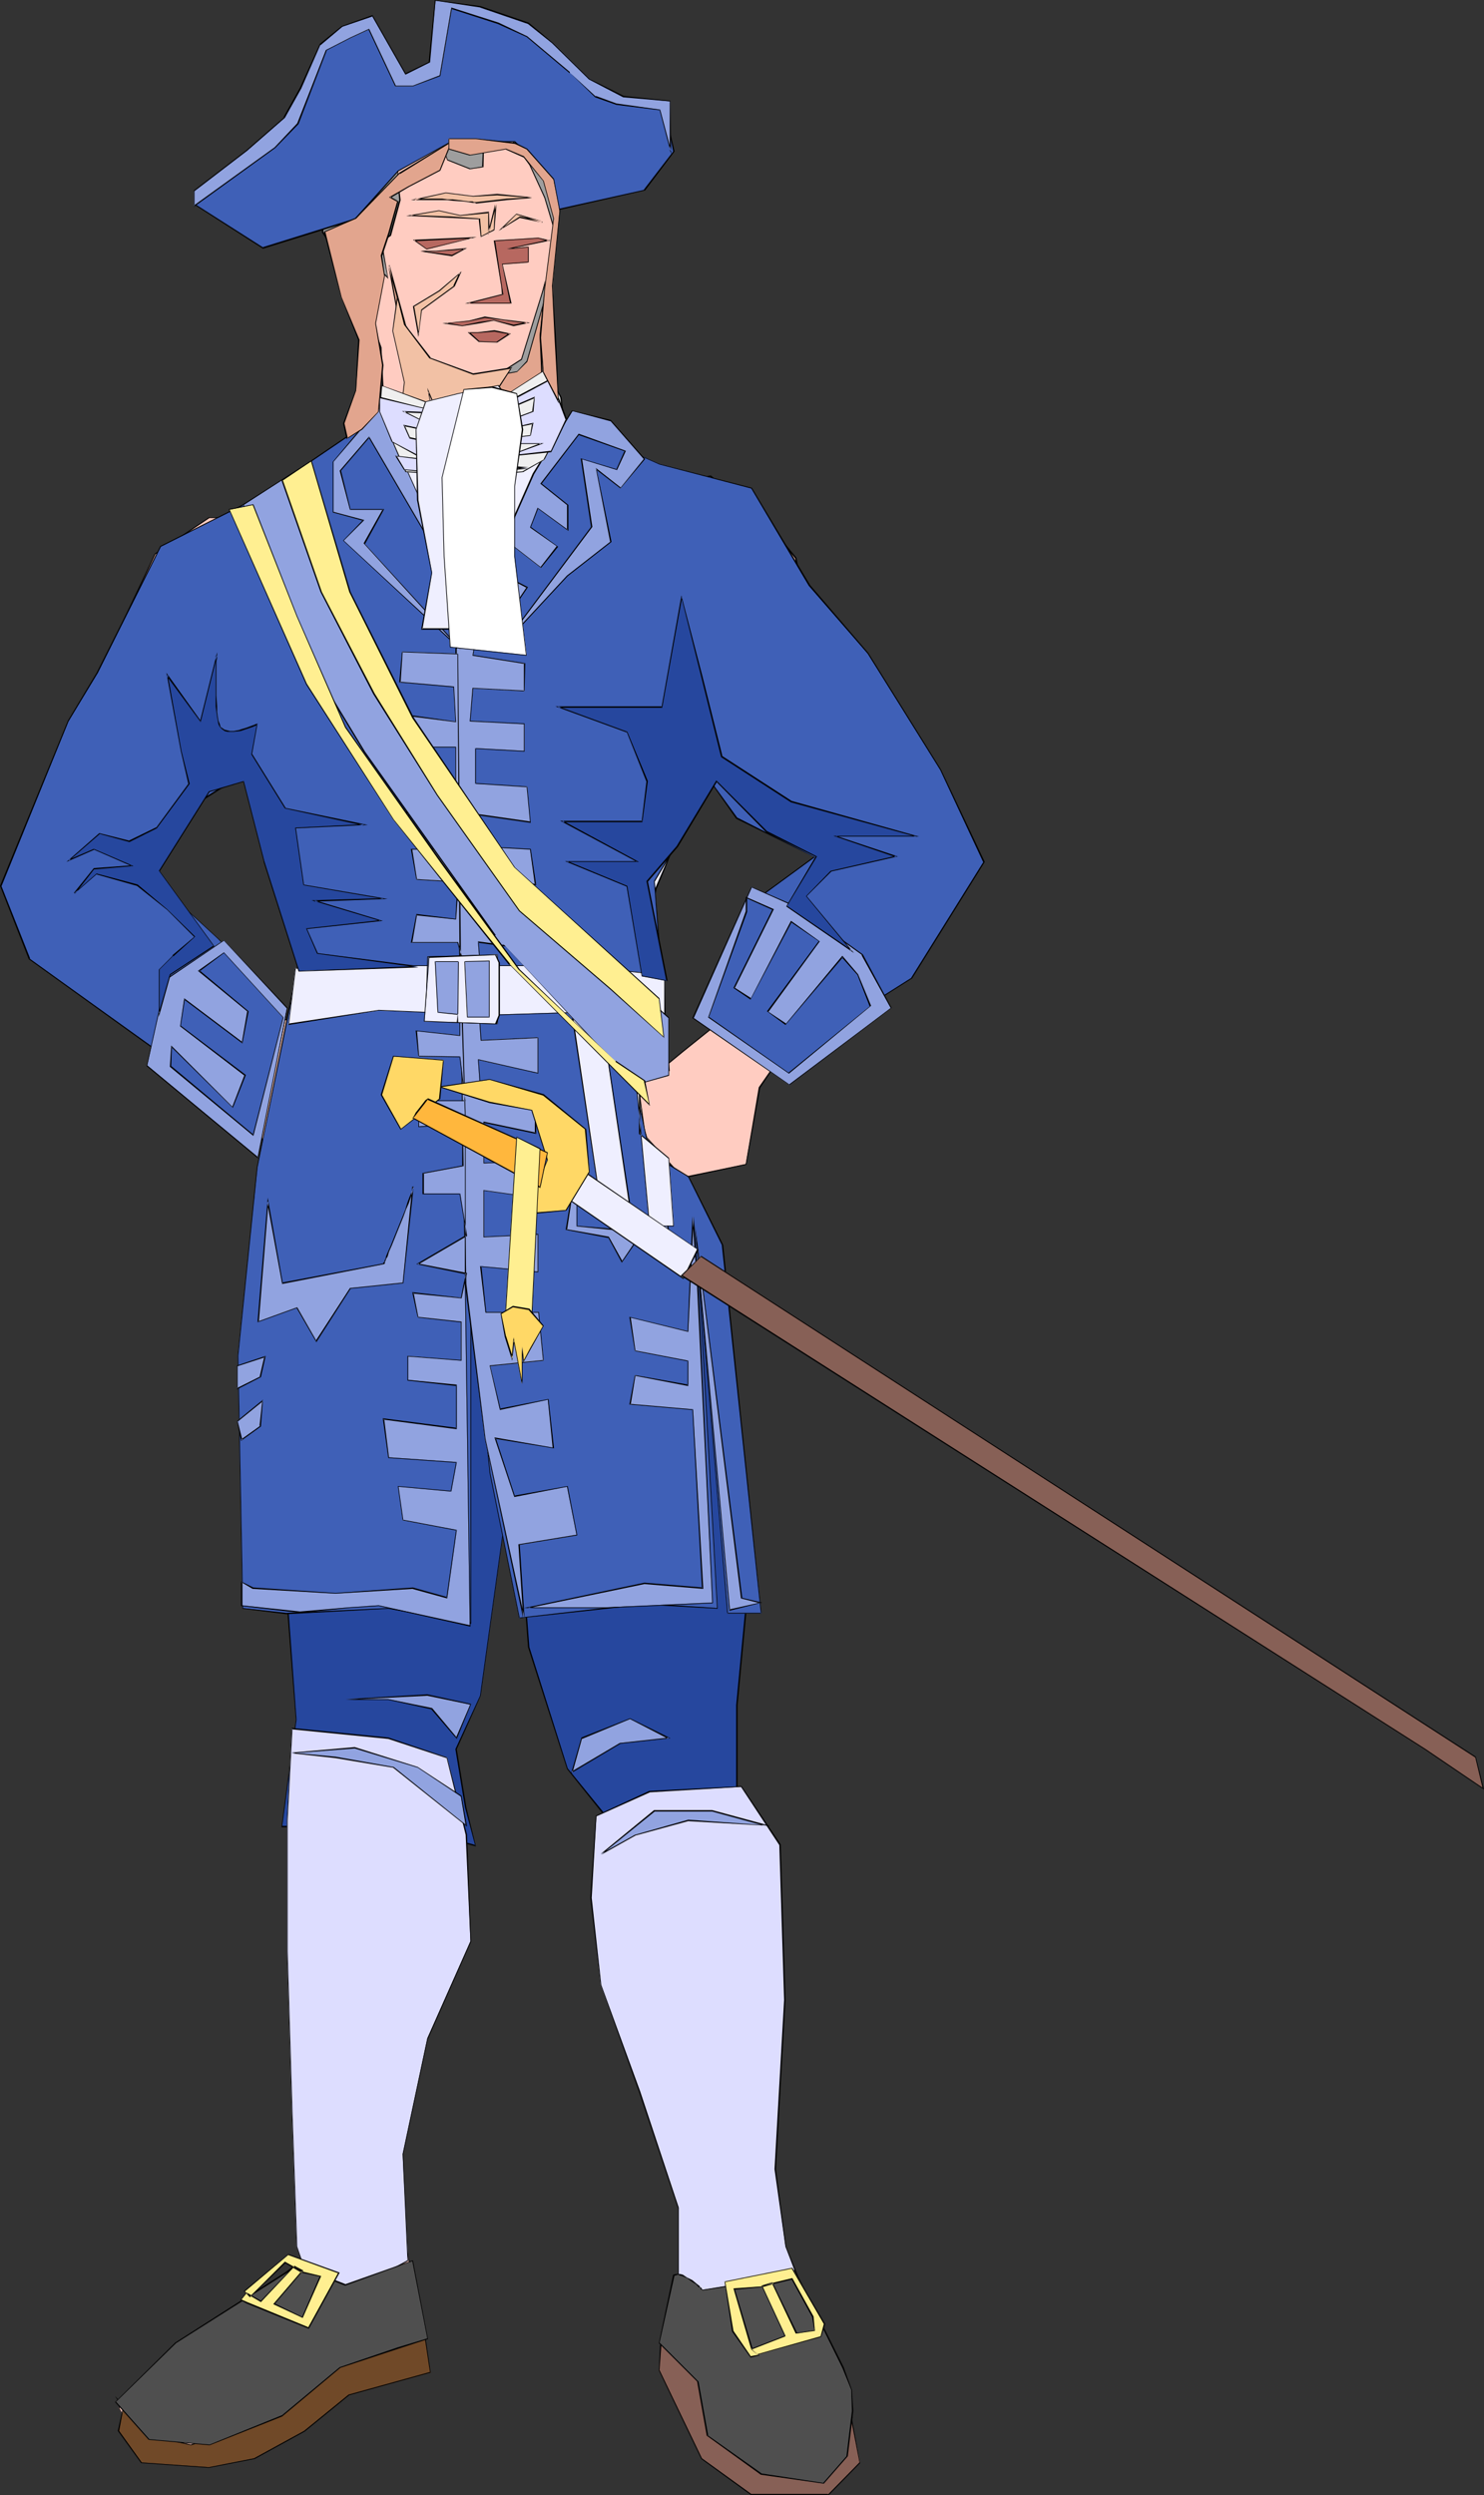 <?xml version="1.0" encoding="UTF-8" standalone="no"?>
<svg
   version="1.0"
   width="92.63mm"
   height="155.711mm"
   id="svg140"
   sodipodi:docname="Officer - Swedish.wmf"
   xmlns:inkscape="http://www.inkscape.org/namespaces/inkscape"
   xmlns:sodipodi="http://sodipodi.sourceforge.net/DTD/sodipodi-0.dtd"
   xmlns="http://www.w3.org/2000/svg"
   xmlns:svg="http://www.w3.org/2000/svg">
  <rect width="100%" height="100%" fill="#333333" stroke="none"/>
  <sodipodi:namedview
     id="namedview140"
     pagecolor="#ffffff"
     bordercolor="#000000"
     borderopacity="0.25"
     inkscape:showpageshadow="2"
     inkscape:pageopacity="0.0"
     inkscape:pagecheckerboard="0"
     inkscape:deskcolor="#d1d1d1"
     inkscape:document-units="mm" />
  <defs
     id="defs1">
    <pattern
       id="WMFhbasepattern"
       patternUnits="userSpaceOnUse"
       width="6"
       height="6"
       x="0"
       y="0" />
  </defs>
  <path
     style="fill:#b76860;fill-opacity:1;fill-rule:evenodd;stroke:none"
     d="m 158.328,550.379 3.877,12.119 2.908,5.656 1.616,5.979 2.585,5.009 5.655,4.363 14.056,3.232 10.663,-4.363 1.292,-12.281 -0.646,-4.363 z"
     id="path1" />
  <path
     style="fill:#000000;fill-opacity:1;fill-rule:evenodd;stroke:none"
     d="m 158.005,550.218 4.039,12.443 2.908,5.656 1.777,5.817 2.585,5.009 5.655,4.525 14.056,3.07 10.824,-4.363 1.292,-12.281 -0.646,-4.363 -42.49,-15.513 0.162,0.323 42.167,15.351 -0.162,-0.162 0.646,4.363 -1.292,12.281 0.162,-0.162 -10.663,4.363 v 0 l -14.056,-3.232 h 0.162 l -5.655,-4.363 v 0.162 l -2.585,-5.171 -1.777,-5.817 -2.747,-5.656 -4.039,-12.119 -0.162,0.162 z"
     id="path2" />
  <path
     style="fill:#ffccc1;fill-opacity:1;fill-rule:evenodd;stroke:none"
     d="m 96.128,21.33 -16.641,11.15 -2.585,23.431 7.27,10.665 5.816,15.351 0.808,18.906 -14.863,11.635 -14.863,9.695 h -11.794 l -12.763,8.564 -7.432,15.998 -4.362,17.129 -10.663,14.866 -4.201,10.665 -6.301,19.229 4.201,14.866 20.195,14.866 15.025,9.695 14.863,12.766 6.462,12.766 7.432,-31.025 -10.663,-5.333 -9.694,-11.635 -8.401,-10.665 -11.794,-9.695 10.663,-10.665 9.532,-12.766 4.362,-13.735 5.331,18.098 v 10.503 l 6.462,11.958 5.331,6.302 -1.131,15.998 -1.131,11.635 -3.07,16.159 -4.362,13.897 -2.1,17.937 v 21.168 l 3.231,24.562 5.331,34.096 v 24.562 l 3.231,10.665 -3.231,6.464 -1.131,14.866 1.131,22.461 0.969,8.564 1.131,28.763 v 26.663 19.229 l -10.663,8.403 -17.125,11.796 -8.401,9.695 -7.593,5.333 4.362,8.564 13.733,4.201 26.819,-12.766 10.501,-6.464 h 8.563 l 8.401,-3.232 -3.231,-21.33 -4.039,-22.3 3.07,-26.824 12.763,-27.632 1.131,-24.562 -3.231,-21.33 6.462,-23.431 3.231,-28.763 v -24.562 -25.693 l 4.201,34.096 4.362,24.562 8.401,31.995 5.17,16.159 6.462,10.503 -2.1,15.028 3.07,24.562 6.462,23.431 8.563,31.026 v 14.866 l -3.231,10.665 1.131,8.403 6.462,4.363 -3.393,6.464 2.262,7.433 24.557,9.534 9.532,-3.232 2.262,-18.098 -8.563,-15.836 -10.663,-26.824 0.969,-36.196 2.1,-30.864 -4.201,-19.229 -7.432,-15.028 0.969,-34.096 -0.969,-36.358 -5.493,-25.531 -5.331,-32.965 -0.969,-12.766 -8.563,-6.302 -5.331,-15.998 7.432,-5.333 -3.07,-21.492 v -14.866 l 7.432,-17.129 7.432,-16.967 4.201,-8.564 2.262,11.796 7.432,8.564 10.663,4.201 7.432,6.464 -11.794,7.433 -6.301,15.028 -8.563,14.866 -10.663,8.564 -6.462,5.171 -6.301,1.131 4.201,13.897 8.563,9.534 14.863,-3.232 3.231,-17.937 6.462,-9.695 19.226,-12.927 9.532,-6.302 16.964,-24.562 -7.27,-5.333 -9.694,-25.531 -10.663,-13.897 -12.763,-10.665 -3.231,-15.998 -8.563,-10.665 -10.501,-6.302 h -9.694 l -11.794,-7.433 -11.632,-5.494 -5.816,-9.372 -2.747,-10.827 1.939,-15.674 2.423,-18.583 -7.109,-15.351 -7.755,-9.049 -10.824,-5.009 z"
     id="path3" />
  <path
     style="fill:#000000;fill-opacity:1;fill-rule:evenodd;stroke:none"
     d="m 95.966,21.168 -16.479,11.311 -2.747,23.431 7.27,10.665 5.816,15.351 v 0 l 0.808,18.906 0.162,-0.162 -14.863,11.635 -15.025,9.695 h 0.162 -11.794 l -12.763,8.564 -7.593,15.998 -4.362,17.29 v -0.162 l -10.501,14.866 -4.362,10.665 -6.301,19.391 4.201,14.866 20.356,15.028 14.863,9.534 14.863,12.927 v 0 l 6.624,12.766 7.593,-31.187 -10.824,-5.333 v 0 L 51.537,225.42 42.975,214.755 31.181,205.221 v 0.162 L 41.844,194.717 h 0.162 l 9.532,-12.766 4.362,-13.897 H 55.576 l 5.331,18.098 v 0 10.503 l 6.462,11.958 5.331,6.302 v 0 l -1.131,15.998 -0.969,11.635 -3.231,16.159 v -0.162 l -4.362,14.058 -2.1,17.937 v 21.168 l 3.231,24.562 5.331,34.096 v 24.562 l 3.231,10.827 v -0.162 l -3.231,6.302 -0.969,15.028 0.969,22.461 1.131,8.564 0.969,28.763 v 45.892 l 0.162,-0.162 -10.824,8.564 -16.964,11.635 -8.563,9.695 v 0 l -7.432,5.494 4.362,8.564 13.733,4.201 26.819,-12.604 10.501,-6.625 v 0 h 8.563 l 8.563,-3.07 -3.231,-21.492 -4.201,-22.3 3.231,-26.824 v 0.162 l 12.763,-27.794 1.131,-24.562 -3.231,-21.33 v 0.162 l 6.462,-23.592 v 0 l 3.07,-28.763 v -50.255 h -0.162 l 4.201,34.096 4.362,24.562 v 0.162 l 8.401,31.995 5.331,15.998 6.301,10.665 v -0.162 l -2.1,15.028 3.231,24.562 v 0 l 6.462,23.431 8.563,31.026 v 0 14.866 -0.162 l -3.393,10.827 1.131,8.564 6.462,4.201 v -0.162 l -3.231,6.625 2.262,7.433 24.557,9.695 9.694,-3.232 2.1,-18.26 -8.563,-15.998 -10.663,-26.663 v 0 l 1.131,-36.196 2.1,-30.864 -4.201,-19.391 -7.432,-14.866 v 0 l 0.969,-34.096 -0.969,-36.358 -5.493,-25.531 -5.331,-32.965 -0.969,-12.766 -8.563,-6.464 v 0 l -5.331,-15.836 -0.162,0.162 7.593,-5.494 -3.231,-21.492 v -14.866 0.162 l 7.593,-17.129 7.432,-16.967 4.201,-8.564 -0.162,-0.162 2.1,11.796 7.593,8.726 10.501,4.201 7.593,6.302 v -0.162 l -11.794,7.595 -6.462,14.866 -8.563,15.028 0.162,-0.162 -10.663,8.564 -6.462,5.333 v 0 l -6.462,0.97 4.362,14.058 8.563,9.695 15.025,-3.232 3.231,-18.098 v 0 l 6.462,-9.695 v 0.162 l 19.064,-12.927 9.532,-6.302 17.125,-24.723 -7.432,-5.494 v 0.162 l -9.532,-25.693 -10.824,-13.735 -12.763,-10.665 h 0.162 l -3.231,-16.159 -8.724,-10.665 -10.501,-6.302 h -9.694 v 0 l -11.794,-7.433 -11.632,-5.333 v 0 l -5.816,-9.372 v 0 l -2.585,-10.827 1.939,-15.674 2.423,-18.583 -7.109,-15.351 -7.916,-9.211 -10.824,-4.848 -9.694,3.232 0.162,0.323 9.694,-3.393 h -0.162 l 10.663,5.009 v 0 l 7.916,8.888 6.947,15.513 v -0.162 l -2.423,18.583 -1.777,15.674 2.585,10.827 5.816,9.534 11.794,5.332 11.632,7.433 h 9.855 -0.162 l 10.663,6.464 -0.162,-0.162 8.563,10.665 v 0 l 3.231,16.159 12.925,10.665 -0.162,-0.162 10.663,13.897 9.694,25.693 7.432,5.333 v -0.162 l -17.125,24.562 v 0 l -9.532,6.302 -19.064,12.927 -6.624,9.534 -3.07,18.098 v 0 l -14.863,3.07 0.162,0.162 -8.563,-9.534 v 0 l -4.201,-13.897 -0.162,0.162 6.462,-1.131 6.462,-5.332 10.663,-8.564 8.563,-14.866 6.301,-15.028 v 0.162 l 11.794,-7.595 -7.593,-6.464 -10.663,-4.363 h 0.162 l -7.432,-8.403 v 0 l -2.262,-12.119 -4.524,8.888 -7.432,16.967 -7.432,17.129 v 14.866 l 3.231,21.492 v -0.162 l -7.593,5.494 5.493,15.998 8.563,6.464 v -0.162 l 0.969,12.766 5.331,32.965 5.331,25.531 0.969,36.358 -0.969,34.096 7.432,15.028 v 0 l 4.362,19.229 -2.262,30.864 -0.969,36.196 10.663,26.824 8.563,15.998 v -0.162 l -2.262,18.098 h 0.162 l -9.694,3.07 h 0.162 l -24.557,-9.534 0.162,0.162 -2.262,-7.433 v 0 l 3.231,-6.625 -6.462,-4.201 h 0.162 l -1.131,-8.403 v 0 l 3.231,-10.665 v -14.866 l -8.563,-31.187 -6.462,-23.431 v 0.162 l -3.07,-24.562 2.1,-15.028 -6.462,-10.665 -5.17,-15.998 -8.563,-31.995 v 0 l -4.201,-24.562 -4.362,-34.096 h -0.162 v 50.255 l -3.231,28.763 v -0.162 l -6.462,23.592 3.231,21.33 -0.969,24.562 v -0.162 l -12.763,27.794 -3.231,26.824 4.201,22.3 3.231,21.33 v 0 l -8.563,3.07 h 0.162 -8.724 l -10.501,6.464 -26.657,12.766 h 0.162 l -13.894,-4.201 h 0.162 l -4.362,-8.403 v 0.162 l 7.432,-5.494 8.563,-9.695 v 0 L 61.069,541.169 71.894,532.604 V 486.712 L 70.763,457.949 69.632,449.385 68.663,426.924 69.632,412.057 v 0 l 3.231,-6.464 -3.231,-10.665 v 0 -24.562 l -5.17,-34.096 -3.393,-24.562 v -21.168 l 2.262,-17.937 v 0 l 4.201,-13.897 v 0 l 3.231,-16.159 1.131,-11.635 0.969,-16.159 -5.331,-6.302 -6.462,-11.796 v 0 -10.503 l -5.331,-18.421 -4.362,14.058 -9.694,12.766 h 0.162 l -10.824,10.665 11.794,9.857 v -0.162 l 8.563,10.665 9.532,11.796 10.824,5.333 -0.162,-0.162 -7.432,31.025 0.323,-0.162 L 58,260.808 42.975,247.881 28.111,238.185 7.755,223.319 H 7.916 L 3.554,208.453 v 0.162 l 6.462,-19.229 4.201,-10.665 10.663,-14.866 4.201,-17.129 v 0 l 7.593,-15.998 v 0 l 12.763,-8.564 h -0.162 11.794 L 76.094,112.629 90.958,100.833 89.989,81.927 84.334,66.414 77.064,55.911 v 0 l 2.585,-23.431 v 0.162 L 96.128,21.492 Z"
     id="path4" />
  <path
     style="fill:#efefff;fill-opacity:1;fill-rule:evenodd;stroke:none"
     d="m 88.696,102.61 13.894,8.564 21.326,-2.101 10.501,-7.433 25.688,11.796 7.432,-1.131 6.462,5.332 6.462,5.333 -16.156,10.665 -3.07,13.897 v 17.129 l 7.432,15.998 -8.563,15.998 -5.331,12.766 -2.1,12.927 3.231,21.33 1.131,9.534 -6.462,2.101 2.1,16.159 9.532,6.302 4.362,20.199 4.201,25.531 2.1,12.766 -10.663,-1.131 -14.863,-0.97 -12.925,4.363 -15.833,4.201 -19.226,-3.232 H 83.365 l -18.095,-0.97 -7.432,0.97 2.1,-57.365 4.362,-13.897 5.331,-23.592 3.231,-23.431 -1.131,-7.433 -8.886,-18.098 -2.908,-12.927 7.593,-8.564 3.07,-22.461 -4.201,-16.967 -7.432,-15.028 z"
     id="path5" />
  <path
     style="fill:#000000;fill-opacity:1;fill-rule:evenodd;stroke:none"
     d="m 88.696,102.772 v 0 l 13.894,8.564 21.326,-2.101 10.663,-7.433 h -0.162 l 25.688,11.635 7.432,-0.97 v 0 l 6.462,5.332 6.301,5.333 v -0.162 l -15.994,10.665 -3.231,13.897 v 17.129 l 7.432,15.998 v -0.162 l -8.401,16.159 -5.493,12.766 -2.1,12.927 3.231,21.33 1.131,9.534 v 0 l -6.462,2.101 2.1,16.159 9.694,6.464 -0.162,-0.162 4.362,20.199 4.201,25.531 2.262,12.766 v 0 l -10.663,-1.131 -14.863,-0.97 -12.925,4.201 -15.833,4.363 v 0 L 99.359,339.341 H 83.365 l -18.095,-0.97 -7.432,0.97 0.162,0.162 2.1,-57.365 v 0 l 4.362,-13.897 v 0 l 5.17,-23.592 3.231,-23.431 -0.969,-7.595 -9.047,-17.937 v 0 l -2.747,-12.927 v 0 l 7.432,-8.564 3.231,-22.461 -4.201,-17.129 -7.593,-14.866 v 0.162 l 29.727,-17.129 v -0.162 l -29.888,17.129 7.432,15.028 v 0 l 4.362,16.967 -3.231,22.461 v 0 l -7.432,8.403 2.747,13.25 8.886,17.937 v 0 l 1.131,7.433 -3.231,23.431 -5.331,23.592 v -0.162 l -4.201,14.058 -2.262,57.526 7.593,-0.97 18.095,0.97 h 15.994 l 19.226,3.232 15.994,-4.201 12.763,-4.363 v 0 l 14.863,0.97 10.824,1.131 -2.1,-12.927 -4.362,-25.531 -4.201,-20.199 -9.694,-6.464 0.162,0.162 -2.262,-16.159 v 0.162 l 6.462,-2.101 -0.969,-9.695 -3.231,-21.33 2.1,-12.927 v 0.162 l 5.331,-12.927 8.563,-15.998 -7.593,-15.998 v 0 -17.129 l 3.231,-13.897 v 0.162 l 16.156,-10.827 -6.462,-5.494 -6.462,-5.332 -7.593,1.131 h 0.162 l -25.849,-11.796 -10.663,7.433 h 0.162 l -21.326,2.101 v 0 l -13.894,-8.403 z"
     id="path6" />
  <path
     style="fill:#704928;fill-opacity:1;fill-rule:evenodd;stroke:none"
     d="m 27.788,565.892 7.593,8.564 9.694,2.101 10.986,-3.393 14.54,-7.272 10.501,-8.564 11.955,-3.07 7.109,-3.232 1.454,8.564 -19.387,5.333 -10.501,8.403 -11.794,6.464 -10.663,2.101 -15.994,-1.131 -5.331,-7.433 1.131,-5.171 z"
     id="path7" />
  <path
     style="fill:#000000;fill-opacity:1;fill-rule:evenodd;stroke:none"
     d="m 27.788,565.892 h -0.162 l 7.755,8.726 9.694,2.101 11.148,-3.393 14.54,-7.272 10.501,-8.564 11.794,-3.232 7.27,-3.07 -0.162,-0.162 1.292,8.564 v -0.162 l -19.226,5.333 -10.501,8.564 -11.794,6.464 v 0 l -10.663,2.101 -15.994,-1.131 h 0.162 l -5.331,-7.433 v 0 l 0.969,-5.171 -1.292,-2.262 -0.646,-0.808 1.777,3.07 v 0 l -1.131,5.171 5.493,7.595 15.994,1.131 10.824,-2.101 11.794,-6.464 10.501,-8.564 19.226,-5.333 -1.292,-8.726 -7.432,3.232 -11.794,3.232 -10.501,8.403 -14.54,7.272 -11.148,3.555 h 0.162 l -9.694,-2.262 v 0.162 l -8.24,-9.372 z"
     id="path8" />
  <path
     style="fill:#876056;fill-opacity:1;fill-rule:evenodd;stroke:none"
     d="m 155.743,551.995 10.501,7.272 0.323,10.988 5.493,6.14 5.493,2.909 12.117,3.717 8.401,-3.07 2.585,-10.827 2.262,11.635 -7.593,7.595 h -18.095 l -11.794,-8.564 -10.017,-20.684 0.485,-6.625 z"
     id="path9" />
  <path
     style="fill:#000000;fill-opacity:1;fill-rule:evenodd;stroke:none"
     d="m 155.905,551.995 -0.162,0.162 10.501,7.272 -0.162,-0.162 0.323,10.988 5.655,6.14 5.493,3.07 12.117,3.717 8.401,-3.232 2.747,-10.827 h -0.323 l 2.262,11.635 v 0 l -7.432,7.595 v -0.162 h -18.095 v 0 l -11.632,-8.403 v 0 l -10.017,-20.845 v 0.162 l 0.485,-6.625 -0.162,-0.485 -0.323,-0.323 0.162,0.808 v 0 l -0.323,6.625 10.017,20.845 11.794,8.564 h 18.256 l 7.432,-7.595 -2.262,-12.281 -2.747,11.311 v -0.162 l -8.24,3.232 v 0 l -11.955,-3.878 -5.493,-2.909 v 0 l -5.655,-6.14 v 0.162 l -0.162,-10.988 -10.824,-7.595 z"
     id="path10" />
  <path
     style="fill:#e2a58e;fill-opacity:1;fill-rule:evenodd;stroke:none"
     d="m 128.763,66.091 -3.877,15.19 -2.585,5.494 -11.148,1.616 -10.34,-3.232 -5.17,-8.403 -3.877,-14.058 3.07,17.452 3.877,6.948 7.27,2.747 7.27,7.272 1.777,5.494 1.292,-4.686 -0.808,-5.171 4.685,5.656 2.585,-6.948 5.17,-0.485 -0.485,-11.958 z"
     id="path11" />
  <path
     style="fill:#000000;fill-opacity:1;fill-rule:evenodd;stroke:none"
     d="m 128.924,66.091 h -0.323 l -3.877,15.19 v -0.162 l -2.585,5.656 0.162,-0.162 -11.148,1.778 v 0 l -10.178,-3.393 v 0 l -5.17,-8.241 -3.877,-14.22 -0.323,0.162 3.231,17.452 3.716,7.11 7.432,2.585 v 0 l 7.27,7.272 h -0.162 l 1.939,5.979 1.454,-5.171 -0.969,-5.171 -0.162,0.162 4.847,5.656 2.747,-6.948 h -0.162 l 5.331,-0.646 -0.485,-11.958 1.292,-12.927 h -0.323 l -1.292,12.927 0.485,11.958 0.162,-0.162 -5.17,0.646 -2.747,6.948 h 0.323 l -5.17,-5.979 1.131,5.494 v 0 l -1.454,4.686 h 0.323 l -1.777,-5.494 -7.27,-7.433 -7.432,-2.585 v 0 l -3.716,-7.11 v 0.162 l -3.07,-17.452 h -0.323 l 3.877,14.22 5.331,8.241 10.34,3.393 11.148,-1.616 2.747,-5.656 3.877,-15.19 h -0.323 z"
     id="path12" />
  <path
     style="fill:#b76860;fill-opacity:1;fill-rule:evenodd;stroke:none"
     d="m 97.743,56.718 13.571,-0.646 -10.663,2.747 z"
     id="path13" />
  <path
     style="fill:#000000;fill-opacity:1;fill-rule:evenodd;stroke:none"
     d="m 97.743,56.557 v 0.323 l 13.571,-0.646 v -0.162 l -10.663,2.585 v 0 L 97.743,56.557 H 97.42 l 3.231,2.262 11.794,-2.909 -15.025,0.646 z"
     id="path14" />
  <path
     style="fill:#b76860;fill-opacity:1;fill-rule:evenodd;stroke:none"
     d="m 109.537,58.819 -6.624,0.485 h -3.716 l 7.432,0.97 z"
     id="path15" />
  <path
     style="fill:#000000;fill-opacity:1;fill-rule:evenodd;stroke:none"
     d="m 110.183,58.496 -7.27,0.646 h -3.716 v 0.162 l 7.432,1.131 3.554,-1.939 -0.646,0.162 -2.908,1.454 v 0 l -7.432,-0.97 v 0.162 h 3.716 l 6.624,-0.485 v -0.162 z"
     id="path16" />
  <path
     style="fill:#b76860;fill-opacity:1;fill-rule:evenodd;stroke:none"
     d="m 110.507,71.585 8.078,-2.101 -0.323,-1.939 -1.616,-10.827 10.34,-0.646 2.423,0.646 -9.855,2.101 5.17,-0.646 v 3.717 l -6.301,0.485 2.1,9.211 z"
     id="path17" />
  <path
     style="fill:#000000;fill-opacity:1;fill-rule:evenodd;stroke:none"
     d="m 110.507,71.423 0.162,0.162 8.078,-2.101 -0.323,-1.939 -1.616,-10.827 -0.162,0.162 10.34,-0.646 2.423,0.646 v -0.323 l -9.855,2.101 v 0.162 l 5.17,-0.485 -0.162,-0.162 v 3.717 l 0.162,-0.162 -6.301,0.485 1.939,9.372 0.162,-0.162 h -10.017 l -0.808,0.162 h 10.986 l -2.1,-9.211 h -0.162 l 6.301,-0.485 v -3.717 l -5.17,0.485 v 0.162 l 10.34,-2.101 -2.908,-0.646 -10.501,0.646 1.777,10.827 0.162,1.939 0.162,-0.162 -8.886,2.262 z"
     id="path18" />
  <path
     style="fill:#b76860;fill-opacity:1;fill-rule:evenodd;stroke:none"
     d="m 105.337,76.271 5.331,-0.646 3.716,-0.808 4.039,0.646 5.978,0.646 -3.231,0.646 -4.685,-1.293 -3.393,0.646 -4.039,0.646 z"
     id="path19" />
  <path
     style="fill:#000000;fill-opacity:1;fill-rule:evenodd;stroke:none"
     d="m 105.337,76.109 v 0.162 l 5.331,-0.485 3.716,-0.808 4.039,0.485 5.978,0.808 v -0.323 l -3.231,0.646 v 0 l -4.685,-1.131 -3.393,0.485 -4.039,0.808 -3.716,-0.646 -0.969,0.162 4.685,0.646 4.039,-0.646 3.393,-0.646 v 0 l 4.685,1.293 3.877,-0.808 -6.624,-0.808 -4.039,-0.646 -3.716,0.97 -6.301,0.646 z"
     id="path20" />
  <path
     style="fill:#b76860;fill-opacity:1;fill-rule:evenodd;stroke:none"
     d="m 120.2,78.695 -3.554,-0.646 -3.877,0.323 h -2.1 l 2.423,2.262 h 4.201 z"
     id="path21" />
  <path
     style="fill:#000000;fill-opacity:1;fill-rule:evenodd;stroke:none"
     d="m 120.523,78.695 -3.877,-0.808 -3.877,0.485 H 110.345 l 2.585,2.262 4.362,0.162 3.231,-2.101 -0.323,-0.162 -3.07,2.101 h 0.162 l -4.201,-0.162 v 0 l -2.262,-2.101 -0.162,0.162 h 2.1 l 3.877,-0.323 3.554,0.646 v -0.323 z"
     id="path22" />
  <path
     style="fill:#9e9e9e;fill-opacity:1;fill-rule:evenodd;stroke:none"
     d="m 117.13,88.552 5.978,-3.878 6.139,-20.037 -0.808,5.979 -4.039,14.705 -2.423,2.424 z"
     id="path23" />
  <path
     style="fill:#000000;fill-opacity:1;fill-rule:evenodd;stroke:none"
     d="m 117.13,88.39 v 0.323 l 5.978,-3.878 6.301,-20.199 h -0.162 l -0.808,5.979 v -0.162 l -4.201,14.705 v 0 l -2.262,2.424 v 0 l -4.847,0.808 -0.485,0.323 5.331,-0.97 2.423,-2.424 4.201,-14.705 v 0 l 0.808,-5.979 -0.162,-0.162 -6.301,20.199 v 0 l -6.301,4.04 z"
     id="path24" />
  <path
     style="fill:#9e9e9e;fill-opacity:1;fill-rule:evenodd;stroke:none"
     d="m 89.989,57.203 1.454,8.241 -3.554,-3.555 -2.585,9.211 -4.847,-9.695 -4.362,-6.625 2.262,-23.431 13.086,-9.049 13.248,-5.171 11.794,4.525 6.785,6.14 4.362,8.403 2.908,7.918 v 9.372 l -2.1,-6.787 -3.393,-7.918 -5.17,-7.11 h -5.816 l -0.162,7.756 -3.07,0.485 -5.17,-2.101 -1.616,-4.686 -5.17,-2.747 -4.685,2.747 -0.485,8.726 0.646,5.333 -2.262,8.403 z"
     id="path25" />
  <path
     style="fill:#000000;fill-opacity:1;fill-rule:evenodd;stroke:none"
     d="m 89.827,57.042 1.616,8.403 h 0.162 l -3.877,-3.878 -2.423,9.372 h 0.162 l -5.008,-9.695 -4.201,-6.625 v 0.162 l 2.1,-23.431 v 0.162 L 91.604,22.461 104.69,17.29 v 0 l 11.632,4.363 v 0 l 6.947,6.302 h -0.162 l 4.362,8.241 3.07,7.918 v 0 9.372 h 0.162 l -2.1,-6.948 -3.554,-7.756 -5.17,-7.272 -5.816,0.162 -0.323,7.756 0.162,-0.162 -3.07,0.485 h 0.162 l -5.331,-2.101 v 0.162 l -1.454,-4.686 -5.331,-2.909 -4.685,2.909 -0.485,8.726 0.485,5.333 v 0 l -2.262,8.241 v 0 l -2.1,1.616 0.162,0.162 2.262,-1.616 2.262,-8.403 -0.646,-5.333 0.485,-8.726 v 0.162 l 4.524,-2.909 h -0.162 l 5.331,2.909 -0.162,-0.162 1.616,4.686 5.331,2.101 3.231,-0.485 0.162,-7.756 -0.162,0.162 h 5.816 l -0.162,-0.162 5.17,7.272 3.554,7.756 2.262,7.595 V 44.114 l -3.07,-7.918 -4.201,-8.403 -6.947,-6.302 -11.794,-4.363 -13.248,5.009 -13.248,9.211 -2.262,23.431 4.362,6.625 5.17,10.019 2.423,-9.534 h -0.162 l 3.877,3.878 -1.454,-8.564 h -0.162 z"
     id="path26" />
  <path
     style="fill:#f2c1a5;fill-opacity:1;fill-rule:evenodd;stroke:none"
     d="m 97.905,47.023 7.27,-1.454 6.462,0.808 5.655,-0.485 8.24,0.808 -5.978,0.323 -7.109,0.808 h -0.162 l -0.162,-0.162 h -0.323 -0.323 l -0.969,-0.162 h -1.131 l -2.585,-0.323 h -1.292 l -1.131,-0.162 z"
     id="path27" />
  <path
     style="fill:#000000;fill-opacity:1;fill-rule:evenodd;stroke:none"
     d="m 97.905,46.861 v 0.323 l 7.27,-1.616 6.462,0.808 5.655,-0.323 8.24,0.646 v -0.162 l -5.978,0.323 -7.109,0.808 h -0.162 0.162 -0.323 -0.323 l -0.323,-0.162 h -0.969 l -1.131,-0.162 -2.585,-0.323 h -1.292 l -1.131,-0.162 h -6.462 l -0.969,0.323 h 7.432 1.131 l 1.292,0.162 2.585,0.162 1.131,0.162 0.969,0.162 h 0.323 0.323 v 0 l 0.162,0.162 h 0.162 l 7.109,-0.808 5.978,-0.485 v -0.162 l -8.24,-0.808 -5.655,0.485 -6.462,-0.808 -8.24,1.778 z"
     id="path28" />
  <path
     style="fill:#f2c1a5;fill-opacity:1;fill-rule:evenodd;stroke:none"
     d="m 96.936,50.74 6.624,-0.97 5.008,0.97 6.785,-0.646 v 4.525 l 1.616,-6.464 -0.485,6.14 -3.07,1.454 -0.323,-4.201 -6.785,-0.323 z"
     id="path29" />
  <path
     style="fill:#000000;fill-opacity:1;fill-rule:evenodd;stroke:none"
     d="m 96.936,50.74 v 0.162 l 6.624,-1.131 5.008,1.131 6.785,-0.646 -0.162,-0.162 v 5.333 l 1.939,-7.272 h -0.323 l -0.323,6.14 v -0.162 l -3.07,1.616 h 0.162 l -0.323,-4.201 -6.947,-0.485 -9.37,-0.323 -1.131,0.162 10.501,0.485 6.785,0.323 -0.162,-0.162 0.485,4.363 3.231,-1.616 0.485,-6.14 h -0.323 l -1.616,6.464 h 0.323 l -0.162,-4.686 -6.785,0.808 -5.008,-1.131 -7.755,1.293 z"
     id="path30" />
  <path
     style="fill:#f2c1a5;fill-opacity:1;fill-rule:evenodd;stroke:none"
     d="m 118.423,53.81 4.201,-2.585 5.331,1.131 -6.139,-1.939 z"
     id="path31" />
  <path
     style="fill:#000000;fill-opacity:1;fill-rule:evenodd;stroke:none"
     d="m 117.615,54.456 5.008,-3.07 v 0 l 5.331,1.131 v -0.323 l -6.139,-1.778 -4.201,4.04 0.808,-0.485 3.393,-3.393 v 0 l 5.978,1.939 0.162,-0.323 -5.331,-1.131 -4.201,2.747 v 0.162 z"
     id="path32" />
  <path
     style="fill:#f2c1a5;fill-opacity:1;fill-rule:evenodd;stroke:none"
     d="m 98.713,78.856 0.808,-5.656 7.593,-5.656 1.454,-3.07 -5.008,4.04 -5.978,3.878 z"
     id="path33" />
  <path
     style="fill:#000000;fill-opacity:1;fill-rule:evenodd;stroke:none"
     d="m 98.713,79.503 0.808,-6.302 v 0 l 7.755,-5.656 1.616,-3.555 -5.331,4.525 -6.139,3.717 1.292,7.272 0.162,-0.646 -1.131,-6.464 h -0.162 l 6.139,-3.717 4.847,-4.201 -0.162,-0.162 -1.454,3.07 h 0.162 l -7.755,5.656 -0.646,5.817 h 0.162 z"
     id="path34" />
  <path
     style="fill:#f2c1a5;fill-opacity:1;fill-rule:evenodd;stroke:none"
     d="m 92.735,78.049 2.585,12.119 -1.939,16.321 10.017,5.656 v -7.595 l -2.423,-12.119 4.847,11.311 4.201,6.464 8.078,0.323 -1.131,-18.098 3.716,-5.656 -9.047,1.454 -10.178,-3.717 -6.139,-8.08 -1.616,-6.302 z"
     id="path35" />
  <path
     style="fill:#000000;fill-opacity:1;fill-rule:evenodd;stroke:none"
     d="m 92.573,78.049 2.747,12.119 -1.939,16.321 10.017,5.817 v -7.756 l -2.262,-12.119 h -0.162 l 4.847,11.311 4.201,6.625 8.078,0.323 -0.969,-18.26 v 0 l 3.716,-5.817 -9.209,1.454 v 0 l -10.178,-3.717 h 0.162 l -6.139,-7.918 v 0 l -1.777,-6.787 -1.131,8.403 h 0.162 l 1.131,-7.918 h -0.162 l 1.616,6.464 5.978,7.918 10.34,3.878 9.047,-1.454 -0.162,-0.162 -3.716,5.656 1.131,18.098 h 0.162 l -8.078,-0.485 0.162,0.162 -4.201,-6.625 -5.17,-12.119 2.423,13.089 v 7.595 l 0.162,-0.162 -9.855,-5.656 v 0.162 L 95.482,90.168 92.735,78.049 Z"
     id="path36" />
  <path
     style="fill:#26479e;fill-opacity:1;fill-rule:evenodd;stroke:none"
     d="m 121.331,342.735 -7.916,57.203 -5.816,12.604 2.262,13.735 2.262,9.049 -20.518,-5.656 -5.816,-9.049 v 10.18 H 66.562 l 3.231,-25.208 -2.262,-30.864 -6.785,-47.993 4.524,-45.569 52.668,-5.817 45.56,9.049 12.602,93.884 -2.262,23.915 v 19.553 l 8.078,12.604 h -14.863 l -12.602,0.97 -12.602,2.262 1.131,-9.049 -9.209,-11.473 -9.047,-28.602 z"
     id="path37" />
  <path
     style="fill:#000000;fill-opacity:1;fill-rule:evenodd;stroke:none"
     d="m 121.331,341.765 -8.078,58.173 v 0 l -5.816,12.604 2.262,13.735 2.423,9.049 0.162,-0.162 -20.68,-5.494 h 0.162 l -6.139,-9.534 v 10.665 l 0.162,-0.162 H 66.562 v 0.162 l 3.393,-25.208 -2.262,-30.864 -6.947,-47.993 4.685,-45.569 h -0.162 l 52.668,-5.817 45.56,9.211 -0.162,-0.162 12.602,93.884 -2.262,23.915 v 19.553 l 8.078,12.604 0.162,-0.162 h -14.863 l -12.602,0.97 -12.602,2.424 h 0.162 l 1.131,-9.211 -9.209,-11.311 -9.047,-28.602 v 0 l -3.554,-46.7 -0.162,0.97 3.393,45.73 9.209,28.763 9.047,11.311 v 0 l -1.131,9.211 12.763,-2.262 12.602,-1.131 h 15.025 l -8.078,-12.766 v 0.162 -19.553 l 2.262,-23.915 -12.763,-93.884 -45.56,-9.211 -52.668,5.817 -4.685,45.73 6.785,47.993 2.423,30.864 -3.393,25.37 19.549,-0.162 v -10.18 h -0.323 l 5.978,9.211 20.68,5.656 -2.262,-9.211 -2.262,-13.735 v 0 l 5.655,-12.604 7.916,-57.203 h -0.162 z"
     id="path38" />
  <path
     style="fill:#3f60b7;fill-opacity:1;fill-rule:evenodd;stroke:none"
     d="m 135.064,100.186 -17.125,29.894 -10.34,29.733 v 49.124 l 2.262,37.812 1.131,57.042 4.685,43.63 6.785,34.257 29.565,-3.393 17.287,0.97 -4.685,-81.119 6.947,82.411 h 8.078 l -9.209,-86.936 -8.078,-15.998 -9.047,-5.656 -3.554,-16.159 8.078,-3.232 -3.393,-44.761 13.571,-22.946 5.816,8.08 18.256,9.211 -12.44,9.049 -9.209,26.339 13.733,12.604 30.858,-19.391 17.125,-27.47 -10.178,-21.653 -17.287,-27.47 -13.733,-16.159 -13.571,-22.784 -21.811,-5.817 z"
     id="path39" />
  <path
     style="fill:#000000;fill-opacity:1;fill-rule:evenodd;stroke:none"
     d="m 134.902,100.186 -17.125,29.733 -10.34,29.894 v 49.124 l 2.262,37.812 1.292,57.042 4.524,43.63 6.947,34.257 29.565,-3.232 17.287,0.97 -4.524,-81.28 h -0.162 l 6.947,82.411 h 8.078 l -9.047,-86.936 -8.078,-16.159 -9.209,-5.656 v 0.162 l -3.393,-16.159 v 0.162 l 8.078,-3.393 -3.554,-44.761 v 0.162 l 13.733,-22.946 h -0.162 l 5.655,8.08 18.418,9.049 v -0.162 l -12.602,9.211 -9.209,26.339 13.894,12.766 31.019,-19.553 17.125,-27.47 -10.34,-21.815 -17.125,-27.47 -13.733,-15.998 -13.733,-22.946 -21.811,-5.656 -20.68,-9.211 v 0.162 l 20.68,9.211 21.649,5.656 v 0 l 13.571,22.946 13.894,15.998 17.125,27.47 10.178,21.815 v -0.162 l -17.125,27.47 0.162,-0.162 -30.858,19.553 v 0 l -13.733,-12.604 0.162,0.162 9.047,-26.339 v 0 l 12.602,-9.211 -18.418,-9.372 0.162,0.162 -5.978,-8.241 -13.733,23.108 3.393,44.761 0.162,-0.162 -8.078,3.393 3.393,16.159 9.209,5.656 v 0 l 7.916,15.998 v 0 l 9.209,86.936 0.162,-0.162 h -8.078 l 0.162,0.162 -6.947,-82.411 h -0.162 l 4.524,81.119 h 0.162 l -17.287,-1.131 -29.565,3.393 0.162,0.162 -6.947,-34.257 -4.524,-43.63 -1.131,-57.042 -2.262,-37.812 v -49.124 0 l 10.34,-29.733 16.964,-29.733 h -0.162 z"
     id="path40" />
  <path
     style="fill:#3f60b7;fill-opacity:1;fill-rule:evenodd;stroke:none"
     d="m 89.342,97.924 22.78,48.154 -3.393,12.604 2.262,116.669 v 107.458 l -19.387,-3.555 -24.072,1.293 -10.34,-1.293 -1.131,-59.466 4.685,-44.438 10.34,-51.548 -8.078,-20.522 -5.816,-20.684 -9.047,5.817 -12.602,18.26 15.994,14.866 15.994,17.129 -6.785,33.288 L 35.543,246.75 6.947,226.066 0.162,208.937 16.156,170.155 22.941,158.682 37.805,128.95 60.746,117.477 Z"
     id="path41" />
  <path
     style="fill:#000000;fill-opacity:1;fill-rule:evenodd;stroke:none"
     d="m 89.342,98.086 h -0.162 l 22.941,47.993 v 0 l -3.393,12.604 2.262,116.669 v 107.458 -0.162 l -19.387,-3.393 -24.072,1.131 -10.34,-1.131 h 0.162 l -1.131,-59.466 4.524,-44.438 10.501,-51.548 -8.078,-20.522 -5.816,-20.845 -9.37,5.817 -12.602,18.421 16.156,14.866 15.994,17.29 -0.162,-0.162 -6.785,33.288 h 0.162 l -25.203,-25.37 v 0 L 6.947,226.066 H 7.109 L 0.323,208.937 v 0.162 L 16.156,170.155 23.103,158.682 37.966,128.95 v 0 L 60.746,117.477 89.342,98.086 V 97.763 L 60.585,117.315 37.805,128.788 22.78,158.682 15.994,169.994 0,208.937 6.785,226.228 35.543,246.911 v -0.162 l 25.203,25.37 6.947,-33.449 -15.994,-17.129 -16.156,-14.866 h 0.162 l 12.44,-18.26 v 0.162 l 9.209,-5.817 h -0.162 l 5.655,20.684 8.078,20.522 v -0.162 l -10.34,51.548 -4.524,44.438 1.131,59.627 10.34,1.293 24.072,-1.293 19.549,3.555 V 275.351 l -2.262,-116.669 v 0 l 3.393,-12.604 -22.941,-48.316 z"
     id="path42" />
  <path
     style="fill:#91a3e0;fill-opacity:1;fill-rule:evenodd;stroke:none"
     d="m 123.593,381.678 -9.209,-42.337 -4.524,-36.52 -1.131,-57.203 -1.131,-68.676 v -23.915 l 18.256,-41.367 9.209,-14.705 9.047,2.262 7.916,9.049 -5.655,6.948 -5.655,-4.686 3.393,17.29 -10.34,7.918 -14.702,15.998 20.518,-27.47 -2.423,-15.998 8.401,2.585 1.939,-4.525 -10.986,-3.878 -8.886,11.635 6.301,5.009 v 5.979 l -6.947,-5.171 -1.939,4.363 6.462,4.686 -3.877,5.009 -6.462,-5.009 -3.231,6.302 6.462,3.232 -2.585,3.878 -4.524,-1.939 -4.524,6.464 -1.131,7.756 12.117,1.778 v 6.625 l -12.117,-0.646 -0.808,7.595 12.925,0.808 v 6.302 l -11.632,-0.646 v 8.403 l 12.278,0.646 0.646,8.403 -13.409,-1.939 1.131,7.595 12.279,0.808 1.292,8.241 -14.217,-0.485 0.646,8.241 14.217,-0.646 v 8.403 l -14.217,-1.939 0.646,8.403 13.571,-0.646 0.646,8.403 -14.863,-1.939 0.646,8.888 13.571,-0.646 v 8.403 l -14.217,-3.07 0.646,8.888 12.925,-0.646 v 9.049 l -12.117,-2.585 v 9.695 l 13.409,-0.646 v 8.888 l -13.409,-1.778 v 10.827 l 12.763,-0.485 v 8.726 l -13.571,-1.293 1.131,10.827 h 12.44 l 1.292,11.473 -12.602,1.293 2.262,10.18 11.309,-2.262 1.292,11.311 -13.733,-2.262 4.524,13.735 12.44,-2.262 2.262,11.473 -13.571,2.262 z"
     id="path43" />
  <path
     style="fill:#000000;fill-opacity:1;fill-rule:evenodd;stroke:none"
     d="m 123.431,381.678 h 0.323 l -9.209,-42.337 -4.524,-36.52 -1.131,-57.203 -1.131,-68.676 v -23.915 0 l 18.256,-41.206 9.047,-14.866 v 0 l 9.047,2.424 -0.162,-0.162 7.916,9.049 v 0 l -5.493,6.787 h 0.162 l -5.978,-4.686 3.393,17.452 0.162,-0.162 -10.34,8.08 v 0 l -14.863,15.998 0.162,0.162 20.68,-27.632 -2.423,-15.998 h -0.162 l 8.401,2.585 2.1,-4.525 -11.148,-4.04 -9.047,11.796 6.462,5.171 -0.162,-0.162 v 5.979 l 0.162,-0.162 -7.109,-5.171 -1.777,4.686 6.462,4.525 -0.162,-0.162 -3.877,5.009 h 0.162 l -6.462,-5.009 -3.393,6.464 6.462,3.393 v -0.162 l -2.585,3.878 0.162,-0.162 -4.524,-1.939 -4.524,6.625 -1.292,7.756 12.279,1.939 -0.162,-0.162 v 6.625 l 0.162,-0.162 -12.279,-0.646 -0.646,7.918 12.925,0.646 h -0.162 v 6.302 h 0.162 l -11.632,-0.646 v 8.403 l 12.278,0.808 -0.162,-0.162 0.808,8.403 v -0.162 l -13.571,-1.939 1.292,7.918 12.279,0.646 v 0 l 1.131,8.241 0.162,-0.162 -14.217,-0.485 0.646,8.564 14.217,-0.646 -0.162,-0.162 v 8.403 l 0.162,-0.162 -14.217,-1.939 0.646,8.564 13.571,-0.646 h -0.162 l 0.646,8.403 0.162,-0.162 -14.863,-1.939 0.646,9.211 13.571,-0.646 -0.162,-0.162 v 8.403 h 0.162 l -14.217,-3.232 0.646,9.211 12.925,-0.646 -0.162,-0.162 v 9.049 l 0.162,-0.162 -12.279,-2.585 v 9.857 l 13.571,-0.485 -0.162,-0.162 v 8.888 h 0.162 l -13.571,-1.939 v 11.15 l 12.925,-0.646 h -0.162 v 8.726 h 0.162 l -13.733,-1.293 1.292,10.988 h 12.44 v -0.162 l 1.131,11.473 0.162,-0.162 -12.763,1.293 2.423,10.503 11.309,-2.424 v 0 l 1.131,11.311 h 0.162 l -13.894,-2.424 4.685,14.058 12.44,-2.424 v 0 l 2.262,11.473 v -0.162 l -13.733,2.262 1.131,17.452 h 0.323 l -1.131,-17.29 h -0.162 l 13.733,-2.262 -2.262,-11.635 -12.602,2.262 0.162,0.162 -4.524,-13.735 -0.162,0.162 13.894,2.262 -1.292,-11.635 -11.471,2.262 0.162,0.162 -2.423,-10.18 v 0 l 12.602,-1.293 -1.131,-11.473 h -12.602 0.162 l -1.131,-10.827 -0.162,0.162 13.571,1.293 v -9.049 l -12.763,0.646 v 0 -10.827 0 l 13.571,1.939 -0.162,-9.049 -13.409,0.485 v 0.162 -9.695 0.162 l 12.278,2.585 v -9.211 l -13.086,0.646 h 0.162 l -0.646,-8.888 h -0.162 l 14.217,3.232 v -8.564 l -13.571,0.646 h 0.162 l -0.646,-8.888 h -0.162 l 15.025,1.939 -0.808,-8.564 -13.571,0.646 0.162,0.162 -0.646,-8.403 -0.162,0.162 14.217,1.939 v -8.726 l -14.217,0.646 0.162,0.162 -0.646,-8.241 h -0.162 l 14.379,0.646 -1.292,-8.564 -12.44,-0.646 h 0.162 l -1.292,-7.595 v 0.162 l 13.571,1.939 -0.808,-8.564 -12.278,-0.808 0.162,0.162 v -8.403 l -0.162,0.162 11.632,0.646 v -6.625 l -12.925,-0.646 h 0.162 l 0.646,-7.595 v 0 l 12.117,0.646 0.162,-6.625 -12.279,-1.939 v 0.162 l 1.292,-7.756 v 0 l 4.524,-6.464 -0.162,0.162 4.524,1.939 2.747,-4.04 -6.624,-3.393 0.162,0.162 3.231,-6.302 h -0.162 l 6.462,5.009 4.039,-5.009 -6.462,-4.686 v 0.162 l 1.777,-4.525 h -0.162 l 7.27,5.333 v -6.14 l -6.462,-5.171 0.162,0.162 8.886,-11.635 -0.162,0.162 10.986,3.878 -0.162,-0.162 -1.939,4.363 h 0.162 l -8.563,-2.585 2.423,16.159 v 0 l -20.518,27.47 0.162,0.162 14.863,-15.998 v 0 l 10.34,-8.08 -3.554,-17.29 -0.162,0.162 5.816,4.525 5.816,-6.948 -8.078,-9.211 -9.209,-2.262 -9.209,14.866 -18.256,41.367 v 23.915 l 1.292,68.676 0.969,57.203 4.685,36.52 9.047,42.337 h 0.323 z"
     id="path44" />
  <path
     style="fill:#91a3e0;fill-opacity:1;fill-rule:evenodd;stroke:none"
     d="m 124.724,379.093 27.304,-5.656 13.733,1.131 -2.262,-42.175 -14.863,-1.131 1.131,-6.948 12.602,2.424 v -5.817 l -12.602,-2.262 -1.131,-7.918 13.733,3.232 1.131,-27.147 1.131,16.967 3.393,74.17 -25.042,1.131 z"
     id="path45" />
  <path
     style="fill:#000000;fill-opacity:1;fill-rule:evenodd;stroke:none"
     d="m 124.724,379.093 v 0.162 l 27.304,-5.656 13.894,1.131 -2.423,-42.337 -14.863,-1.293 0.162,0.162 1.131,-6.948 -0.162,0.162 12.602,2.424 v -5.979 l -12.602,-2.424 0.162,0.162 -1.131,-7.918 h -0.162 l 13.733,3.393 1.292,-27.309 h -0.323 l 1.131,16.967 3.554,74.17 v 0 l -25.042,1.131 h -18.256 l -1.131,0.162 h 19.387 l 25.203,-1.131 -3.393,-74.332 -1.131,-16.967 h -0.323 l -1.131,27.147 h 0.162 l -13.894,-3.393 1.292,8.08 12.602,2.424 -0.162,-0.162 v 5.817 l 0.162,-0.162 -12.602,-2.262 -1.292,6.948 15.025,1.293 -0.162,-0.162 2.262,42.175 0.162,-0.162 -13.733,-1.131 -28.434,5.979 z"
     id="path46" />
  <path
     style="fill:#91a3e0;fill-opacity:1;fill-rule:evenodd;stroke:none"
     d="m 136.033,274.22 v 14.866 l 11.471,1.131 7.916,1.131 v -12.604 l 2.908,14.543 -8.563,-0.323 -3.07,4.686 -3.07,-5.817 -10.017,-1.778 z"
     id="path47" />
  <path
     style="fill:#000000;fill-opacity:1;fill-rule:evenodd;stroke:none"
     d="m 136.194,274.22 h -0.162 v 15.028 l 11.471,1.131 8.078,1.131 v -12.766 h -0.162 l 2.747,14.543 0.162,-0.162 -8.563,-0.162 -3.07,4.525 h 0.162 l -3.231,-5.817 -10.017,-1.778 0.162,0.162 2.423,-15.836 h -0.162 l -2.585,15.836 10.178,1.939 -0.162,-0.162 3.231,5.979 3.231,-4.686 h -0.162 l 8.724,0.323 -3.07,-15.836 v 13.735 0 l -7.916,-1.293 -11.471,-0.97 h 0.162 v -14.866 h -0.162 z"
     id="path48" />
  <path
     style="fill:#91a3e0;fill-opacity:1;fill-rule:evenodd;stroke:none"
     d="m 97.42,280.037 -2.423,22.623 -12.44,1.131 -7.916,12.604 -4.685,-7.918 -9.047,3.232 2.262,-28.278 3.393,19.229 23.911,-4.525 v 0 l 0.162,-0.323 v -0.162 l 0.162,-0.323 0.162,-0.485 0.323,-0.485 0.485,-1.293 0.646,-1.454 0.646,-1.454 1.292,-3.555 0.646,-1.778 0.646,-1.616 0.646,-1.454 0.485,-1.454 0.323,-1.131 0.162,-0.323 0.162,-0.323 0.162,-0.323 v -0.162 l -0.162,-0.162 z"
     id="path49" />
  <path
     style="fill:#000000;fill-opacity:1;fill-rule:evenodd;stroke:none"
     d="m 97.259,279.876 -2.262,22.784 v -0.162 l -12.44,1.293 -8.078,12.443 h 0.162 l -4.524,-7.918 -9.37,3.393 h 0.323 l 2.262,-28.278 h -0.323 l 3.554,19.391 24.072,-4.686 v 0 0 l 0.162,-0.162 v -0.323 0 l 0.162,-0.323 0.162,-0.485 0.323,-0.485 0.323,-1.131 0.646,-1.454 0.646,-1.616 2.1,-5.171 0.646,-1.778 0.646,-1.454 0.485,-1.454 0.323,-0.97 0.162,-0.485 0.162,-0.323 v 0 -0.323 -0.323 H 97.42 97.259 l 0.162,0.162 h 0.162 -0.162 v 0 0 0.162 l -0.162,0.323 v -0.162 0.323 l -0.162,0.485 -0.485,1.131 -0.485,1.293 -0.485,1.616 -0.646,1.616 -2.1,5.171 -0.646,1.616 -0.646,1.454 -0.485,1.131 -0.162,0.646 -0.162,0.323 -0.162,0.485 -0.162,0.162 v 0 l -0.162,0.162 v 0.162 l 0.162,-0.162 -23.911,4.525 0.162,0.162 -3.554,-20.199 -2.423,29.41 9.37,-3.393 h -0.162 l 4.685,8.08 8.078,-12.604 h -0.162 l 12.602,-1.293 2.423,-22.623 H 97.42 Z"
     id="path50" />
  <path
     style="fill:#91a3e0;fill-opacity:1;fill-rule:evenodd;stroke:none"
     d="m 89.342,96.147 21.649,47.993 -23.911,-41.044 -6.785,7.918 2.262,9.211 h 7.916 l -4.524,7.918 22.78,25.047 -27.627,-25.693 4.685,-4.686 -7.109,-1.939 v -11.958 z"
     id="path51" />
  <path
     style="fill:#000000;fill-opacity:1;fill-rule:evenodd;stroke:none"
     d="m 89.504,96.308 h -0.162 l 21.649,47.993 0.162,-0.162 -24.072,-41.206 -6.947,8.08 2.423,9.211 h 7.916 l -0.162,-0.162 -4.524,8.08 22.941,25.208 0.162,-0.162 -27.788,-25.693 v 0 l 4.847,-4.848 -7.27,-1.939 v 0.162 -11.958 0 L 89.504,96.308 89.342,95.985 78.518,108.912 v 11.958 l 7.109,1.939 v -0.162 l -4.685,4.848 27.788,25.855 0.162,-0.162 -22.941,-25.047 0.162,0.162 4.524,-8.241 h -8.078 l 0.162,0.162 -2.262,-9.211 v 0 l 6.785,-7.918 h -0.323 l 24.072,41.206 0.162,-0.162 -21.811,-48.154 z"
     id="path52" />
  <path
     style="fill:#efefef;fill-opacity:1;fill-rule:evenodd;stroke:none"
     d="m 89.989,90.976 10.34,3.717 10.663,0.97 8.886,-2.909 9.047,-5.656 3.393,6.625 0.808,5.817 -4.685,8.888 -5.17,2.909 -11.471,0.97 -15.994,-0.97 -6.301,-14.22 z"
     id="path53" />
  <path
     style="fill:#000000;fill-opacity:1;fill-rule:evenodd;stroke:none"
     d="m 90.15,90.976 h -0.162 l 10.34,3.878 10.663,0.808 8.886,-2.747 9.047,-5.817 h -0.162 l 3.393,6.625 v 0 l 0.808,5.817 v -0.162 l -4.685,8.888 h 0.162 l -5.17,2.909 v 0 l -11.471,0.97 -15.994,-0.97 v 0 L 89.665,97.116 v 0 l 0.485,-6.14 -0.323,-0.162 -0.323,6.302 6.139,14.22 16.156,1.131 11.632,-1.131 5.008,-2.909 4.685,-8.888 -0.646,-5.817 -3.554,-6.787 -9.047,5.817 -9.047,2.747 h 0.162 l -10.663,-0.808 h 0.162 L 89.827,90.814 Z"
     id="path54" />
  <path
     style="fill:#ddddff;fill-opacity:1;fill-rule:evenodd;stroke:none"
     d="m 89.504,93.723 9.532,2.424 8.563,1.454 -12.279,-0.485 11.309,5.656 -11.309,-2.424 1.292,2.909 13.409,2.909 -11.955,-0.485 15.348,3.232 h -9.047 l 20.356,1.454 -17.61,1.454 -11.794,-0.97 -1.939,-3.393 6.947,0.97 -7.916,-4.363 -2.908,-6.948 z"
     id="path55" />
  <path
     style="fill:#000000;fill-opacity:1;fill-rule:evenodd;stroke:none"
     d="m 89.665,93.723 -0.162,0.162 9.532,2.262 8.563,1.616 v -0.323 l -12.763,-0.485 11.794,5.817 v -0.162 l -11.471,-2.424 1.454,3.232 13.409,2.909 v -0.323 L 98.066,105.519 v 0.162 l 15.348,3.393 v -0.323 h -9.047 v 0.323 l 20.356,1.454 v -0.323 l -17.61,1.454 -11.794,-0.97 h 0.162 l -1.939,-3.232 -0.162,0.162 7.593,0.97 -8.563,-4.525 h 0.162 l -2.908,-6.948 v 0 -3.393 l -0.162,-0.162 v 3.555 l 2.908,7.11 7.916,4.363 v -0.323 l -7.109,-0.808 2.1,3.393 11.794,1.131 17.61,-1.454 v -0.323 l -20.356,-1.454 v 0.323 h 10.017 l -16.317,-3.555 v 0.162 l 11.955,0.646 v -0.323 l -13.409,-2.909 0.162,0.162 -1.292,-2.909 -0.162,0.162 12.117,2.585 -12.117,-6.14 v 0.323 l 12.279,0.485 v -0.323 l -8.563,-1.454 -9.532,-2.424 z"
     id="path56" />
  <path
     style="fill:#ddddff;fill-opacity:1;fill-rule:evenodd;stroke:none"
     d="m 129.894,89.36 -8.886,4.848 -7.593,3.393 -5.331,1.293 9.047,-1.293 9.047,-3.878 -0.485,3.393 -3.877,1.454 -6.624,2.262 h 5.816 l 4.685,-0.97 -0.485,2.909 -10.986,1.293 7.109,0.646 h 6.301 l -7.755,2.747 10.017,-0.97 3.716,-7.595 z"
     id="path57" />
  <path
     style="fill:#000000;fill-opacity:1;fill-rule:evenodd;stroke:none"
     d="m 130.055,89.198 -9.209,4.848 -7.593,3.393 -5.17,1.454 v 0.162 l 9.047,-1.293 9.047,-3.878 -0.162,-0.162 -0.485,3.393 0.162,-0.162 -3.877,1.454 -7.27,2.585 h 6.462 l 4.685,-0.97 -0.162,-0.162 -0.485,2.909 0.162,-0.162 -11.955,1.454 8.078,0.646 h 6.301 l -0.162,-0.162 -8.401,3.232 10.986,-1.131 3.716,-7.756 -3.716,-9.695 -0.162,0.323 3.554,9.534 v -0.162 l -3.554,7.595 v -0.162 l -10.017,1.131 v 0.162 l 8.401,-3.07 h -6.947 l -7.109,-0.485 v 0.162 l 10.986,-1.454 0.646,-3.07 -4.847,1.131 h -5.816 v 0.162 l 6.785,-2.424 3.877,-1.454 0.323,-3.555 -9.047,3.878 v 0 l -9.047,1.454 v 0.162 l 5.331,-1.293 7.593,-3.393 9.047,-4.848 h -0.162 z"
     id="path58" />
  <path
     style="fill:#efefff;fill-opacity:1;fill-rule:evenodd;stroke:none"
     d="m 120.362,94.692 -2.747,-3.717 -9.532,1.778 -7.755,1.939 -2.262,6.625 0.485,16.644 3.393,17.129 -2.423,13.25 h 11.471 l 10.34,3.232 -4.201,-21.33 -3.393,-16.644 1.939,-13.25 z"
     id="path59" />
  <path
     style="fill:#000000;fill-opacity:1;fill-rule:evenodd;stroke:none"
     d="m 120.523,94.692 -2.908,-3.878 -9.532,1.939 -7.755,1.939 -2.262,6.625 0.323,16.644 3.393,17.129 -2.423,13.412 h 11.632 -0.162 l 10.663,3.232 -4.201,-21.492 -3.393,-16.644 1.777,-13.25 v 0 l 4.847,-5.656 h -0.162 l -4.847,5.656 -1.939,13.25 3.393,16.644 4.362,21.33 h 0.162 l -10.501,-3.393 H 99.521 l 0.162,0.162 2.262,-13.25 -3.231,-17.129 -0.485,-16.644 v 0 l 2.262,-6.464 h -0.162 l 7.755,-1.939 9.532,-1.939 h -0.162 l 2.908,3.878 v -0.162 z"
     id="path60" />
  <path
     style="fill:#ffffff;fill-opacity:1;fill-rule:evenodd;stroke:none"
     d="m 109.537,91.784 6.624,-0.485 5.655,1.454 1.454,8.564 -1.939,13.412 v 16.482 l 2.908,23.269 -18.095,-1.939 -1.292,-21.33 -0.485,-18.583 z"
     id="path61" />
  <path
     style="fill:#000000;fill-opacity:1;fill-rule:evenodd;stroke:none"
     d="m 109.537,91.784 v 0.162 l 6.624,-0.485 h -0.162 l 5.816,1.454 v -0.162 l 1.292,8.564 -1.777,13.412 v 16.482 l 2.747,23.269 h 0.162 l -18.095,-1.939 h 0.162 l -1.454,-21.33 -0.485,-18.583 5.17,-20.845 h -0.162 l -5.17,20.845 0.485,18.583 1.454,21.492 18.095,1.939 -2.747,-23.431 v -16.482 l 1.939,-13.412 -1.454,-8.564 -5.816,-1.616 -6.785,0.646 z"
     id="path62" />
  <path
     style="fill:#91a3e0;fill-opacity:1;fill-rule:evenodd;stroke:none"
     d="m 163.498,240.124 22.78,15.836 23.911,-18.26 -6.785,-12.604 -15.994,-11.311 -10.178,-4.686 z"
     id="path63" />
  <path
     style="fill:#000000;fill-opacity:1;fill-rule:evenodd;stroke:none"
     d="m 163.336,240.124 22.941,15.836 24.072,-18.26 -6.785,-12.604 -15.994,-11.473 -10.34,-4.525 -13.894,31.025 h 0.323 l 13.733,-30.864 h -0.162 l 10.178,4.525 15.994,11.473 h -0.162 l 6.947,12.604 v -0.162 l -24.072,18.098 h 0.162 l -22.78,-15.836 0.162,0.162 z"
     id="path64" />
  <path
     style="fill:#91a3e0;fill-opacity:1;fill-rule:evenodd;stroke:none"
     d="m 60.908,273.089 6.785,-35.388 -14.863,-15.998 -13.571,9.211 -4.524,20.36 z"
     id="path65" />
  <path
     style="fill:#000000;fill-opacity:1;fill-rule:evenodd;stroke:none"
     d="m 60.908,273.251 6.947,-35.55 -15.025,-15.998 -13.733,9.211 -4.524,20.522 26.334,21.815 V 272.927 L 34.735,251.274 v 0 l 4.524,-20.36 v 0.162 l 13.571,-9.211 v 0 l 14.863,15.998 v -0.162 l -6.947,35.388 0.162,-0.162 z"
     id="path66" />
  <path
     style="fill:#91a3e0;fill-opacity:1;fill-rule:evenodd;stroke:none"
     d="m 59.777,374.568 19.387,1.293 18.256,-1.293 8.078,2.262 2.262,-15.998 -12.763,-2.262 -0.969,-7.918 12.44,1.131 1.292,-6.948 -16.156,-1.131 -1.131,-9.049 17.287,2.262 v -10.18 l -11.471,-1.293 v -5.656 l 12.44,1.131 v -9.211 l -10.178,-0.97 -1.131,-5.817 11.309,1.131 1.292,-5.656 -11.471,-2.262 11.471,-6.787 -0.323,-2.101 -1.131,-7.756 h -8.724 v -4.848 l 9.37,-1.616 v -10.019 l -10.501,0.646 v -5.979 h 10.986 l -1.131,-10.503 h -9.855 l -0.485,-5.979 10.34,0.97 v -8.08 l -9.855,-0.646 -1.616,-5.979 13.248,1.131 -2.262,-8.241 H 97.097 l 1.131,-6.625 9.209,1.131 0.646,-8.726 -9.855,-0.646 -1.131,-7.11 h 10.986 v -8.241 H 95.966 l 0.646,-8.241 10.824,1.131 v -8.888 H 95.966 l -1.131,-7.595 12.602,1.616 -0.485,-8.241 -12.602,-0.97 0.485,-7.272 13.248,0.485 0.485,70.939 1.131,38.459 v 39.913 l 1.131,79.988 -21.487,-4.848 -7.109,0.485 -11.471,1.131 -13.733,-1.616 v -5.494 z"
     id="path67" />
  <path
     style="fill:#000000;fill-opacity:1;fill-rule:evenodd;stroke:none"
     d="m 59.615,374.73 19.549,1.131 18.256,-1.131 H 97.259 l 8.24,2.262 2.262,-16.159 -12.763,-2.424 0.162,0.162 -1.131,-7.918 v 0 l 12.44,1.131 1.292,-6.948 -16.156,-1.131 h 0.162 l -1.131,-9.049 -0.162,0.162 17.287,2.262 v -10.503 l -11.471,-1.131 v 0 -5.656 0.162 l 12.602,0.97 v -9.211 l -10.34,-1.131 0.162,0.162 -1.131,-5.817 -0.162,0.162 11.471,1.131 1.292,-5.979 -11.632,-2.262 v 0.323 l 11.632,-6.787 -0.323,-2.262 -1.292,-7.756 h -8.724 0.162 v -4.848 l -0.162,0.162 9.532,-1.778 -0.162,-10.019 -10.501,0.646 h 0.162 v -5.979 h -0.162 11.148 l -1.292,-10.503 -9.855,-0.162 0.162,0.162 -0.485,-5.979 h -0.162 l 10.34,1.131 v -8.241 l -9.855,-0.646 h 0.162 l -1.616,-6.14 -0.162,0.162 13.248,1.131 -2.262,-8.403 H 97.097 l 0.162,0.162 1.131,-6.625 -0.162,0.162 9.37,0.97 0.646,-8.888 -10.017,-0.646 0.162,0.162 -1.131,-7.11 h -0.162 10.986 v -8.241 h -12.117 0.162 l 0.485,-8.241 v 0.162 l 10.986,0.97 v -8.888 h -11.632 0.162 l -1.131,-7.595 -0.162,0.162 12.763,1.616 -0.485,-8.403 -12.763,-1.131 0.162,0.162 0.485,-7.272 -0.162,0.162 13.248,0.485 -0.162,-0.162 0.485,70.939 1.292,38.459 v 39.913 l 1.131,79.988 v -0.162 l -21.487,-4.686 -7.109,0.485 -11.471,0.97 -13.733,-1.454 h 0.162 v -5.494 h -0.323 l 2.747,1.616 0.162,-0.323 -2.908,-1.454 v 5.817 l 13.894,1.616 11.471,-1.131 7.109,-0.485 21.649,4.848 -1.131,-80.149 v -39.913 l -1.131,-38.459 -0.646,-70.939 -13.248,-0.485 -0.646,7.272 12.763,1.131 v -0.162 l 0.485,8.241 v 0 l -12.602,-1.778 0.969,7.918 h 11.632 v -0.162 8.888 -0.162 l -10.986,-0.97 -0.646,8.403 h 12.279 l -0.162,-0.162 v 8.241 l 0.162,-0.162 H 96.936 l 1.292,7.272 9.855,0.646 h -0.162 l -0.485,8.726 v -0.162 l -9.209,-1.131 -1.292,6.787 h 11.148 -0.162 l 2.262,8.241 0.162,-0.162 -13.409,-1.131 1.777,6.302 9.855,0.646 -0.162,-0.162 v 8.08 h 0.162 l -10.501,-1.131 0.646,6.14 9.855,0.162 -0.162,-0.162 1.292,10.503 v -0.162 H 98.713 v 6.302 l 10.501,-0.646 -0.162,-0.162 v 10.019 l 0.162,-0.162 -9.532,1.778 v 5.009 h 8.886 l -0.162,-0.162 1.292,7.756 0.162,2.101 v 0 l -11.632,6.787 11.794,2.424 -0.162,-0.162 -1.131,5.656 v 0 l -11.471,-1.293 1.292,5.979 10.178,1.131 v -0.162 9.211 -0.162 l -12.602,-0.97 v 5.817 l 11.632,1.293 -0.162,-0.162 v 10.18 l 0.162,-0.162 -17.448,-2.262 1.292,9.372 16.156,1.131 -0.162,-0.162 -1.292,6.948 0.162,-0.162 -12.602,-1.131 1.131,8.08 12.763,2.424 -0.162,-0.162 -2.262,15.998 0.162,-0.162 -8.078,-2.262 -18.256,1.293 -19.387,-1.293 v 0 z"
     id="path68" />
  <path
     style="fill:#91a3e0;fill-opacity:1;fill-rule:evenodd;stroke:none"
     d="m 55.9,322.213 6.624,-2.262 -1.131,4.848 -5.493,2.747 z"
     id="path69" />
  <path
     style="fill:#000000;fill-opacity:1;fill-rule:evenodd;stroke:none"
     d="m 56.061,322.213 v 0 l 6.462,-2.101 -0.162,-0.162 -1.131,4.848 0.162,-0.162 -5.493,2.747 0.162,0.162 v -5.333 l -0.162,-0.162 v 5.656 l 5.655,-2.909 1.131,-5.009 -6.785,2.262 z"
     id="path70" />
  <path
     style="fill:#91a3e0;fill-opacity:1;fill-rule:evenodd;stroke:none"
     d="m 55.9,335.14 6.139,-4.848 -0.646,5.979 -4.362,3.393 z"
     id="path71" />
  <path
     style="fill:#000000;fill-opacity:1;fill-rule:evenodd;stroke:none"
     d="m 56.061,335.14 v 0.162 l 5.978,-4.848 -0.162,-0.162 -0.646,5.979 h 0.162 l -4.524,3.232 0.323,0.162 -1.131,-4.525 h -0.162 l 0.969,4.686 4.685,-3.393 0.485,-6.302 -6.139,5.009 z"
     id="path72" />
  <path
     style="fill:#91a3e0;fill-opacity:1;fill-rule:evenodd;stroke:none"
     d="m 163.983,288.763 10.986,88.229 4.362,0.97 -7.27,1.778 z"
     id="path73" />
  <path
     style="fill:#000000;fill-opacity:1;fill-rule:evenodd;stroke:none"
     d="m 163.983,288.763 h -0.162 l 10.986,88.229 4.524,1.131 v -0.162 l -7.27,1.616 0.162,0.162 -8.24,-90.976 h -0.162 l 8.24,91.137 7.755,-1.939 -4.847,-1.131 0.162,0.162 -11.148,-88.229 h -0.162 z"
     id="path74" />
  <path
     style="fill:#efefff;fill-opacity:1;fill-rule:evenodd;stroke:none"
     d="m 69.632,228.328 24.719,-0.485 h 20.841 20.841 l 20.841,2.101 v 12.604 l -19.872,-3.878 -21.326,0.646 -26.334,-0.97 -21.326,3.232 z"
     id="path75" />
  <path
     style="fill:#000000;fill-opacity:1;fill-rule:evenodd;stroke:none"
     d="m 69.794,228.328 -0.162,0.162 24.719,-0.646 h 41.682 l 20.841,2.262 -0.162,-0.162 v 12.604 h 0.162 l -19.872,-3.878 -21.326,0.646 -26.334,-1.131 -21.326,3.232 0.162,0.162 1.616,-13.25 H 69.632 l -1.616,13.412 21.326,-3.393 26.334,1.131 21.326,-0.646 20.033,3.878 -0.162,-12.766 -20.841,-2.262 H 94.351 l -24.719,0.646 z"
     id="path76" />
  <path
     style="fill:#91a3e0;fill-opacity:1;fill-rule:evenodd;stroke:none"
     d="m 100.975,225.581 16.479,-0.485 v 16.482 l -17.125,-0.646 z"
     id="path77" />
  <path
     style="fill:#000000;fill-opacity:1;fill-rule:evenodd;stroke:none"
     d="m 100.975,225.581 v 0.162 l 16.479,-0.485 -0.162,-0.162 v 16.482 l 0.162,-0.162 -17.125,-0.646 0.162,0.162 0.485,-15.351 h -0.162 l -0.485,15.351 17.125,0.646 v -16.482 l -16.641,0.485 z"
     id="path78" />
  <path
     style="fill:#efefff;fill-opacity:1;fill-rule:evenodd;stroke:none"
     d="m 101.298,225.743 15.671,-0.646 0.808,1.939 v 12.443 l -0.808,1.939 -9.047,-0.323 0.323,-14.382 h 1.454 l 0.646,13.25 h 5.17 v -13.25 h -5.978 -1.292 -5.655 l 0.646,12.119 4.685,0.485 v 1.778 l -7.755,-0.162 z"
     id="path79" />
  <path
     style="fill:#000000;fill-opacity:1;fill-rule:evenodd;stroke:none"
     d="m 101.298,225.743 v 0.162 l 15.671,-0.646 h -0.162 l 0.808,1.778 v 0 12.443 0 l -0.808,1.939 h 0.162 l -9.047,-0.323 h 0.162 l 0.162,-14.382 v 0.162 h 1.454 l -0.162,-0.162 0.646,13.25 h 5.331 v -13.412 l -5.978,0.162 h -6.947 l 0.646,12.119 4.685,0.485 v 0 l -0.162,1.778 h 0.162 l -7.755,-0.323 v 0.162 l 1.131,-15.19 -0.162,-0.162 -1.131,15.351 7.916,0.323 0.162,-2.101 -4.847,-0.485 0.162,0.162 -0.646,-12.119 -0.162,0.162 h 6.947 l 5.978,-0.162 h -0.162 v 13.25 l 0.162,-0.162 h -5.17 v 0.162 l -0.646,-13.25 h -1.616 l -0.162,14.543 9.209,0.323 0.808,-2.101 v -12.443 l -0.969,-1.939 -15.833,0.485 z"
     id="path80" />
  <path
     style="fill:#efefff;fill-opacity:1;fill-rule:evenodd;stroke:none"
     d="m 134.902,238.832 6.785,45.73 h 6.947 l -6.947,-45.73 z"
     id="path81" />
  <path
     style="fill:#000000;fill-opacity:1;fill-rule:evenodd;stroke:none"
     d="m 134.74,238.67 6.947,46.053 h 7.109 l -6.947,-46.053 h -7.109 l 0.162,0.323 h 6.785 v -0.162 l 6.785,45.73 0.162,-0.162 h -6.947 l 0.162,0.162 -6.785,-45.73 -0.162,0.162 z"
     id="path82" />
  <path
     style="fill:#efefff;fill-opacity:1;fill-rule:evenodd;stroke:none"
     d="m 148.635,238.832 4.524,50.255 h 5.816 l -1.131,-15.998 -6.947,-5.656 v -11.473 -0.162 l -0.162,-0.162 v -0.162 l -0.162,-0.323 -0.323,-0.97 -0.485,-1.131 -0.485,-1.293 -0.646,-1.454 -0.969,-3.232 -0.485,-1.616 -0.323,-1.616 -0.162,-1.454 v -1.293 -0.485 -0.485 l 0.162,-0.485 0.485,-0.646 0.323,-0.162 h 0.485 z"
     id="path83" />
  <path
     style="fill:#000000;fill-opacity:1;fill-rule:evenodd;stroke:none"
     d="m 148.635,238.993 -0.162,-0.162 4.685,50.416 h 5.816 l -1.131,-16.159 -6.947,-5.817 0.162,0.162 v -11.635 l -0.162,-0.162 v 0 -0.162 l -0.162,-0.323 -0.485,-0.97 -0.323,-1.131 -0.646,-1.293 -0.485,-1.616 -0.969,-3.232 -0.485,-1.616 v 0.162 l -0.323,-1.616 -0.162,-1.454 -0.162,-1.293 0.162,-0.485 v -0.485 0 l 0.162,-0.485 0.485,-0.485 v 0 l 0.323,-0.162 h -0.162 l 0.485,-0.162 0.485,0.162 v -0.162 l -0.485,-0.162 h -0.485 l -0.323,0.162 -0.485,0.646 -0.162,0.646 -0.162,0.485 v 0.485 1.293 l 0.162,1.454 0.323,1.616 v 0 l 0.485,1.616 1.131,3.232 0.485,1.454 0.485,1.454 0.485,1.131 0.323,0.808 0.162,0.323 v 0 l 0.162,0.323 v 0.162 -0.162 11.635 l 6.947,5.817 v -0.162 l 1.131,15.998 h 0.162 -5.816 0.162 l -4.685,-50.255 z"
     id="path84" />
  <path
     style="fill:#efefff;fill-opacity:1;fill-rule:evenodd;stroke:none"
     d="m 134.902,274.22 29.727,20.522 -3.393,6.787 -29.565,-20.36 z"
     id="path85" />
  <path
     style="fill:#000000;fill-opacity:1;fill-rule:evenodd;stroke:none"
     d="m 135.064,274.382 h -0.323 l 29.888,20.36 -0.162,-0.162 -3.393,6.948 0.162,-0.162 -29.565,-20.36 v 0.162 l 3.393,-6.787 -0.323,-0.323 -3.231,7.11 29.727,20.522 3.554,-6.948 -30.05,-20.684 z"
     id="path86" />
  <path
     style="fill:#876056;fill-opacity:1;fill-rule:evenodd;stroke:none"
     d="m 165.437,296.197 182.562,118.123 1.939,7.433 -13.733,-9.049 -175.453,-111.821 z"
     id="path87" />
  <path
     style="fill:#000000;fill-opacity:1;fill-rule:evenodd;stroke:none"
     d="m 165.437,296.358 h -0.162 l 182.724,118.123 v -0.162 l 1.777,7.433 h 0.162 l -13.571,-9.211 -175.453,-111.821 v 0.162 l 4.524,-4.525 v -0.162 l -4.847,4.686 175.615,111.821 13.894,9.372 -1.939,-7.756 -182.724,-118.123 z"
     id="path88" />
  <path
     style="fill:#ffd866;fill-opacity:1;fill-rule:evenodd;stroke:none"
     d="m 123.593,286.339 10.017,-0.97 5.493,-8.888 -0.969,-10.18 -9.855,-8.08 -12.763,-3.555 -11.794,1.616 11.794,3.717 10.017,1.778 3.554,11.796 z"
     id="path89" />
  <path
     style="fill:#000000;fill-opacity:1;fill-rule:evenodd;stroke:none"
     d="m 123.593,286.501 10.017,-0.97 5.493,-9.049 -0.808,-10.18 -10.017,-8.241 -12.763,-3.555 -12.279,1.778 12.279,3.878 v 0 l 10.017,1.778 h -0.162 l 3.716,11.796 v -0.162 l -5.493,12.927 h 0.162 l 5.493,-12.927 -3.716,-11.796 -10.017,-1.939 v 0 l -11.632,-3.555 -0.162,0.162 11.794,-1.778 v 0 l 12.602,3.717 10.017,8.08 -0.162,-0.162 0.969,10.18 v -0.162 l -5.493,9.049 h 0.162 l -10.017,0.808 0.162,0.323 z"
     id="path90" />
  <path
     style="fill:#ffd866;fill-opacity:1;fill-rule:evenodd;stroke:none"
     d="m 103.721,259.192 0.969,-9.211 -11.955,-0.808 -2.747,9.049 4.524,8.08 z"
     id="path91" />
  <path
     style="fill:#000000;fill-opacity:1;fill-rule:evenodd;stroke:none"
     d="m 103.883,259.192 0.808,-9.211 -11.955,-0.97 -2.908,9.211 4.685,8.241 9.37,-7.272 -0.162,-0.162 -9.209,7.272 h 0.162 l -4.524,-8.08 v 0 l 2.747,-9.049 H 92.735 l 11.955,0.97 -0.162,-0.162 -0.969,9.211 0.162,-0.162 z"
     id="path92" />
  <path
     style="fill:#ffb73d;fill-opacity:1;fill-rule:evenodd;stroke:none"
     d="m 100.975,259.192 28.111,12.604 -1.777,8.241 -29.888,-16.321 v 0 l 0.162,-0.162 0.162,-0.323 0.485,-0.646 0.646,-0.808 1.131,-1.454 0.485,-0.646 z"
     id="path93" />
  <path
     style="fill:#000000;fill-opacity:1;fill-rule:evenodd;stroke:none"
     d="m 100.975,259.192 -0.162,0.162 28.273,12.604 v -0.162 l -1.777,8.241 0.162,-0.162 -30.05,-16.321 v 0.162 h 0.162 v -0.162 l 0.323,-0.323 0.485,-0.646 1.777,-2.262 0.485,-0.646 0.323,-0.485 v -0.162 l -0.646,0.485 -0.485,0.646 -1.777,2.262 -0.323,0.646 -0.323,0.485 h -0.162 0.162 l -0.162,0.162 30.212,16.482 1.777,-8.403 -28.273,-12.766 z"
     id="path94" />
  <path
     style="fill:#ffef91;fill-opacity:1;fill-rule:evenodd;stroke:none"
     d="m 127.309,270.988 -1.777,39.751 -6.462,0.97 2.747,-43.468 z"
     id="path95" />
  <path
     style="fill:#000000;fill-opacity:1;fill-rule:evenodd;stroke:none"
     d="m 127.309,270.988 v 0 l -1.939,39.751 h 0.162 l -6.462,0.808 0.162,0.162 2.747,-43.468 h -0.162 l 5.493,2.747 0.162,-0.162 -5.655,-2.747 -2.747,43.63 6.462,-0.808 1.939,-40.075 z"
     id="path96" />
  <path
     style="fill:#ffd866;fill-opacity:1;fill-rule:evenodd;stroke:none"
     d="m 121.008,308.154 3.716,0.646 3.393,3.878 -2.908,5.494 -1.777,2.909 -0.323,-3.393 v 8.726 l -1.939,-10.18 -0.323,4.201 -1.616,-5.171 -0.969,-5.494 z"
     id="path97" />
  <path
     style="fill:#000000;fill-opacity:1;fill-rule:evenodd;stroke:none"
     d="m 121.008,308.316 v 0 l 3.716,0.646 -0.162,-0.162 3.554,4.04 v -0.162 l -3.07,5.333 -1.616,3.07 h 0.162 l -0.323,-3.393 h -0.162 v 8.726 h 0.162 l -2.1,-10.988 -0.485,5.009 0.323,-0.162 -1.616,-5.171 v 0.162 l -1.131,-5.494 v 0.162 l 2.747,-1.616 v -0.323 l -2.908,1.778 0.969,5.494 v 0 l 1.777,5.656 0.485,-4.686 h -0.162 l 1.939,10.18 h 0.162 v -8.726 h -0.162 l 0.323,3.717 1.777,-3.232 3.07,-5.494 -3.393,-4.04 -3.877,-0.646 z"
     id="path98" />
  <path
     style="fill:#3f60b7;fill-opacity:1;fill-rule:evenodd;stroke:none"
     d="m 176.1,211.846 6.301,2.585 -9.209,18.583 3.877,2.585 9.694,-18.26 6.624,4.686 -12.279,16.482 4.201,3.07 13.409,-15.998 3.554,4.363 3.07,7.272 -19.226,15.998 -18.902,-13.25 8.886,-24.885 z"
     id="path99" />
  <path
     style="fill:#000000;fill-opacity:1;fill-rule:evenodd;stroke:none"
     d="m 176.261,211.846 h -0.162 l 6.139,2.747 v -0.162 l -9.209,18.583 4.039,2.747 9.694,-18.26 H 186.601 l 6.624,4.525 v -0.162 l -12.279,16.644 4.362,3.232 13.571,-15.998 h -0.323 l 3.716,4.201 2.908,7.433 0.162,-0.162 -19.387,15.836 h 0.162 l -18.902,-13.25 v 0.162 l 9.047,-24.885 v -3.232 l -0.323,-0.323 v 3.555 -0.162 l -8.886,25.047 19.064,13.25 19.387,-15.998 -3.07,-7.433 -3.716,-4.363 -13.409,16.159 0.162,-0.162 -4.362,-2.909 0.162,0.162 12.117,-16.644 -6.785,-4.848 -9.532,18.421 0.162,-0.162 -4.039,-2.585 0.162,0.162 9.209,-18.583 -6.624,-2.909 z"
     id="path100" />
  <path
     style="fill:#3f60b7;fill-opacity:1;fill-rule:evenodd;stroke:none"
     d="m 66.724,239.963 -13.894,-15.351 -5.978,4.363 11.632,9.534 -1.292,7.433 -13.733,-10.342 -0.969,6.302 15.348,11.635 -3.07,7.595 -14.217,-14.22 -0.323,4.525 19.549,16.321 z"
     id="path101" />
  <path
     style="fill:#000000;fill-opacity:1;fill-rule:evenodd;stroke:none"
     d="m 66.886,239.963 -14.056,-15.351 -6.139,4.363 11.794,9.695 -0.162,-0.162 -1.292,7.433 0.162,-0.162 -13.733,-10.342 -0.969,6.625 15.187,11.635 v -0.162 l -2.908,7.595 h 0.162 l -14.54,-14.543 -0.323,5.009 19.71,16.321 7.109,-27.955 h -0.162 l -7.109,27.794 0.162,-0.162 -19.549,-16.321 0.162,0.162 0.162,-4.525 h -0.162 l 14.54,14.382 3.07,-7.756 -15.348,-11.635 v 0 l 0.969,-6.302 -0.162,0.162 13.733,10.342 1.454,-7.595 -11.632,-9.695 v 0.323 l 5.816,-4.363 v 0 l 13.894,15.19 v 0 z"
     id="path102" />
  <path
     style="fill:#91a3e0;fill-opacity:1;fill-rule:evenodd;stroke:none"
     d="m 73.509,108.751 9.047,33.126 14.863,31.995 20.518,30.702 39.905,35.55 v 13.574 l -8.078,2.262 -32.958,-35.388 -30.858,-43.306 -22.78,-37.651 -5.816,-20.522 z"
     id="path103" />
  <path
     style="fill:#000000;fill-opacity:1;fill-rule:evenodd;stroke:none"
     d="m 73.509,108.751 h -0.162 l 9.047,33.288 14.863,31.833 20.518,30.702 39.905,35.55 v 0 13.574 -0.162 l -7.916,2.262 h 0.162 l -33.12,-35.227 h 0.162 L 86.111,177.265 63.331,139.615 57.515,118.931 v 0.162 l 15.994,-10.342 v -0.162 l -16.156,10.342 5.655,20.684 22.78,37.651 30.858,43.306 h 0.162 l 32.958,35.388 8.078,-2.262 v -13.735 l -39.905,-35.388 h 0.162 L 97.582,173.71 82.718,141.877 73.509,108.589 Z"
     id="path104" />
  <path
     style="fill:#ffef91;fill-opacity:1;fill-rule:evenodd;stroke:none"
     d="m 66.562,113.275 9.209,26.339 12.44,23.915 14.863,23.915 19.387,27.47 21.487,18.26 12.602,11.473 -1.131,-9.211 -34.089,-30.864 L 97.42,169.186 82.557,139.615 73.509,108.751 Z"
     id="path105" />
  <path
     style="fill:#000000;fill-opacity:1;fill-rule:evenodd;stroke:none"
     d="m 66.401,113.275 9.209,26.339 12.44,24.077 15.025,23.915 19.387,27.309 21.487,18.421 v 0 l 12.763,11.473 -1.131,-9.372 -34.089,-30.864 v 0 L 97.582,169.186 82.718,139.615 l -9.209,-31.026 -7.109,4.686 0.162,0.162 6.947,-4.686 h -0.162 l 9.047,30.864 14.863,29.733 24.072,35.227 34.089,31.025 v -0.162 l 1.131,9.211 h 0.162 L 144.111,233.176 v 0 L 122.624,214.755 v 0 l -19.387,-27.309 -14.863,-23.915 -12.44,-23.915 -9.209,-26.339 -0.162,0.162 z"
     id="path106" />
  <path
     style="fill:#ffef91;fill-opacity:1;fill-rule:evenodd;stroke:none"
     d="m 59.777,119.093 10.178,26.178 11.471,26.178 22.78,31.995 18.256,25.208 22.78,21.653 6.785,4.525 1.131,5.656 L 120.2,227.359 92.735,193.263 72.379,161.268 54.122,120.224 Z"
     id="path107" />
  <path
     style="fill:#000000;fill-opacity:1;fill-rule:evenodd;stroke:none"
     d="m 59.777,119.093 h -0.162 l 10.34,26.178 11.471,26.339 22.618,31.995 18.256,25.047 22.941,21.653 v 0.162 l 6.785,4.525 -0.162,-0.162 1.292,5.656 h 0.162 L 120.2,227.359 h 0.162 L 92.897,193.263 72.379,161.268 54.122,120.062 v 0.162 l 5.655,-1.131 v -0.162 l -5.816,1.131 18.256,41.367 20.518,31.833 27.304,34.257 h 0.162 l 33.12,33.288 -1.131,-5.979 -6.947,-4.686 v 0.162 l -22.618,-21.653 v 0 L 104.367,203.443 81.587,171.448 70.117,145.27 59.777,118.931 Z"
     id="path108" />
  <path
     style="fill:#ddddff;fill-opacity:1;fill-rule:evenodd;stroke:none"
     d="m 67.693,429.348 v 30.864 l 1.131,37.651 1.131,31.995 2.423,6.787 9.047,4.525 14.863,-7.918 -1.292,-25.208 5.816,-27.309 10.178,-22.784 -0.969,-25.208 -4.524,-18.26 -13.894,-4.525 -22.78,-2.262 z"
     id="path109" />
  <path
     style="fill:#000000;fill-opacity:1;fill-rule:evenodd;stroke:none"
     d="m 67.693,429.348 v 30.864 l 1.131,37.651 1.131,31.995 2.262,6.787 9.209,4.686 14.863,-8.08 -1.131,-25.208 5.816,-27.309 v 0.162 l 10.178,-22.946 -0.969,-25.208 -4.685,-18.26 -13.894,-4.686 -22.78,-2.262 -1.131,21.815 h 0.162 l 1.131,-21.653 -0.162,0.162 22.78,2.262 v 0 l 13.733,4.525 v -0.162 l 4.524,18.26 1.131,25.208 v -0.162 l -10.178,22.946 -5.816,27.309 1.131,25.208 v -0.162 l -14.702,7.918 h 0.162 l -9.209,-4.525 v 0 l -2.262,-6.625 v 0 L 68.986,497.862 67.855,460.212 v -30.864 z"
     id="path110" />
  <path
     style="fill:#ddddff;fill-opacity:1;fill-rule:evenodd;stroke:none"
     d="m 160.105,538.906 v -18.26 l -9.209,-27.309 -9.209,-25.208 -2.262,-20.522 1.292,-19.391 12.44,-5.656 21.811,-1.131 9.047,13.735 1.131,36.52 -2.262,39.913 2.423,18.26 2.747,6.787 -12.279,6.948 z"
     id="path111" />
  <path
     style="fill:#000000;fill-opacity:1;fill-rule:evenodd;stroke:none"
     d="m 160.105,538.745 v 0.162 -18.26 l -9.047,-27.309 -9.209,-25.208 v 0 l -2.262,-20.522 1.131,-19.391 v 0.162 l 12.602,-5.656 h -0.162 l 21.811,-1.293 h -0.162 l 9.047,13.735 v 0 l 1.131,36.52 -2.262,39.913 2.585,18.26 2.585,6.787 0.162,-0.162 -12.279,6.948 h 0.162 l -15.833,-4.686 -0.162,0.323 15.833,4.686 12.44,-7.11 -2.747,-6.787 v 0 l -2.423,-18.26 2.262,-39.913 -1.131,-36.681 -9.209,-13.735 -21.811,1.131 -12.602,5.817 -1.292,19.391 2.423,20.522 9.047,25.208 9.209,27.47 v -0.162 18.421 z"
     id="path112" />
  <path
     style="fill:#91a3e0;fill-opacity:1;fill-rule:evenodd;stroke:none"
     d="m 68.824,413.35 14.863,-1.131 14.863,4.525 10.178,6.948 1.292,6.787 -17.287,-13.735 -13.571,-2.262 z"
     id="path113" />
  <path
     style="fill:#000000;fill-opacity:1;fill-rule:evenodd;stroke:none"
     d="m 68.824,413.35 v 0.162 l 14.863,-1.131 v 0 l 14.863,4.525 10.178,6.787 v 0 l 1.131,6.787 h 0.162 l -17.125,-13.735 -13.733,-2.424 -10.34,-0.97 v 0.162 l 10.34,1.131 13.571,2.262 v 0 l 17.448,13.897 -1.292,-7.272 -10.34,-6.787 -14.863,-4.686 -14.863,1.293 v 0.162 z"
     id="path114" />
  <path
     style="fill:#91a3e0;fill-opacity:1;fill-rule:evenodd;stroke:none"
     d="m 141.688,437.427 12.763,-10.342 h 13.571 l 12.602,3.393 -18.256,-1.131 -12.602,3.393 z"
     id="path115" />
  <path
     style="fill:#000000;fill-opacity:1;fill-rule:evenodd;stroke:none"
     d="m 141.688,437.266 0.162,0.162 12.602,-10.18 v 0 h 13.571 v 0 l 12.44,3.393 0.162,-0.162 -18.256,-1.293 -12.602,3.555 -8.078,4.525 0.162,0.162 8.078,-4.525 12.44,-3.393 v 0 l 19.387,1.131 -13.733,-3.717 h -13.733 l -12.602,10.342 0.162,0.162 z"
     id="path116" />
  <path
     style="fill:#91a3e0;fill-opacity:1;fill-rule:evenodd;stroke:none"
     d="m 134.902,418.036 11.471,-6.948 11.471,-1.131 -9.209,-4.525 -11.471,4.525 z"
     id="path117" />
  <path
     style="fill:#000000;fill-opacity:1;fill-rule:evenodd;stroke:none"
     d="m 134.74,418.198 11.632,-6.948 v 0 l 11.794,-1.293 -9.532,-4.686 -11.471,4.525 -2.423,8.403 0.323,-0.162 2.262,-8.08 v 0.162 l 11.309,-4.686 v 0 l 9.047,4.686 0.162,-0.323 -11.632,1.293 -11.471,6.787 0.323,0.162 z"
     id="path118" />
  <path
     style="fill:#91a3e0;fill-opacity:1;fill-rule:evenodd;stroke:none"
     d="m 107.76,409.957 -5.816,-6.948 -10.34,-2.262 H 81.426 l 19.387,-0.97 10.178,2.262 z"
     id="path119" />
  <path
     style="fill:#000000;fill-opacity:1;fill-rule:evenodd;stroke:none"
     d="m 107.599,409.795 h 0.162 l -5.816,-6.948 -10.34,-2.101 H 81.426 v 0.162 l 19.387,-0.97 10.178,2.101 v -0.162 l -3.393,7.918 0.162,0.323 3.393,-8.241 -10.34,-2.262 -19.387,1.131 v 0.162 h 10.178 l 10.34,2.262 h -0.162 l 5.978,6.948 z"
     id="path120" />
  <path
     style="fill:#4f4f4f;fill-opacity:1;fill-rule:evenodd;stroke:none"
     d="m 69.955,534.382 -28.434,18.26 -14.217,13.897 7.755,8.888 14.379,1.131 17.125,-6.787 13.733,-11.473 13.733,-4.525 6.785,-2.262 -3.393,-18.26 -15.994,5.656 z"
     id="path121" />
  <path
     style="fill:#000000;fill-opacity:1;fill-rule:evenodd;stroke:none"
     d="m 69.955,534.22 -28.596,18.26 -14.217,14.058 7.916,8.888 14.379,1.293 17.125,-6.787 13.733,-11.473 13.733,-4.525 6.947,-2.262 -3.554,-18.583 -15.994,5.656 h 0.162 l -11.632,-4.525 v 0.323 l 11.471,4.525 15.994,-5.817 H 97.259 l 3.554,18.26 v 0 l -6.947,2.101 -13.733,4.686 -13.571,11.311 -17.125,6.948 v 0 l -14.379,-1.293 h 0.162 l -7.755,-8.726 h -0.162 l 14.217,-13.897 v 0 l 28.596,-18.098 h -0.162 z"
     id="path122" />
  <path
     style="fill:#4f4f4f;fill-opacity:1;fill-rule:evenodd;stroke:none"
     d="m 158.974,536.644 -3.554,15.998 9.209,9.049 2.262,12.604 12.602,9.211 14.863,2.262 5.493,-6.464 1.292,-10.665 -0.323,-5.009 -1.939,-5.333 -11.471,-22.784 -6.785,2.262 -14.863,2.262 v 0 l -0.162,-0.162 -0.323,-0.162 -0.323,-0.323 -0.808,-0.646 -0.969,-0.808 -1.131,-0.646 -1.131,-0.646 -0.485,-0.162 h -0.485 -0.485 z"
     id="path123" />
  <path
     style="fill:#000000;fill-opacity:1;fill-rule:evenodd;stroke:none"
     d="m 158.813,536.483 -3.393,16.159 9.209,9.211 -0.162,-0.162 2.262,12.766 12.763,9.211 14.863,2.101 5.655,-6.464 1.292,-10.665 -0.323,-5.009 -1.939,-5.333 -11.471,-22.946 -7.109,2.262 h 0.162 l -14.863,2.424 v 0 l -0.162,-0.162 v 0 l -0.162,-0.323 v 0 l -0.323,-0.162 v -0.162 l -0.808,-0.646 -0.969,-0.808 -1.292,-0.646 -0.969,-0.646 -0.646,-0.162 h -0.485 -0.485 l -0.646,0.162 0.162,0.323 0.485,-0.162 0.485,-0.162 0.485,0.162 h -0.162 l 0.646,0.162 1.131,0.485 1.131,0.808 0.969,0.646 0.808,0.808 v -0.162 l 0.323,0.323 v 0.162 l 0.323,0.162 v 0 l 0.162,0.162 14.863,-2.262 v 0 l 6.947,-2.262 -0.162,-0.162 11.309,22.946 2.1,5.171 v 0 l 0.162,5.009 -1.292,10.665 v 0 l -5.493,6.302 h 0.162 l -14.863,-2.262 h 0.162 l -12.763,-9.049 h 0.162 l -2.262,-12.604 -9.209,-9.211 v 0.162 l 3.554,-15.998 -0.162,0.162 z"
     id="path124" />
  <path
     style="fill:#ffef91;fill-opacity:1;fill-rule:evenodd;stroke:none"
     d="m 68.016,531.796 11.955,4.363 -7.109,12.927 -14.702,-5.979 -1.292,-0.646 1.292,-1.616 3.393,1.939 7.916,-8.241 1.939,1.131 -6.785,7.756 6.785,3.232 4.039,-9.695 -4.362,-1.131 -3.877,-2.262 -8.24,8.08 -1.292,-1.293 z"
     id="path125" />
  <path
     style="fill:#000000;fill-opacity:1;fill-rule:evenodd;stroke:none"
     d="m 68.016,531.796 h -0.162 l 11.955,4.363 v -0.162 l -7.109,12.927 h 0.162 l -14.54,-5.979 -1.454,-0.646 v 0.162 l 1.292,-1.616 H 58 l 3.554,2.101 7.916,-8.403 -0.162,0.162 1.939,0.97 v -0.162 l -6.785,7.918 6.947,3.232 4.362,-9.857 -4.685,-1.131 h 0.162 l -4.039,-2.262 -8.24,8.241 h 0.162 l -1.454,-1.293 v 0.162 l 10.34,-8.726 v -0.162 l -10.501,8.726 1.454,1.454 8.401,-8.08 H 67.209 l 3.877,2.262 4.362,0.97 v -0.162 l -4.201,9.695 h 0.162 l -6.624,-3.232 v 0.162 l 6.785,-7.918 -2.1,-1.131 -7.916,8.241 v 0 l -3.393,-1.939 -1.454,1.778 1.454,0.808 14.702,5.979 7.27,-13.25 -12.117,-4.363 z"
     id="path126" />
  <path
     style="fill:#ffef91;fill-opacity:1;fill-rule:evenodd;stroke:none"
     d="m 170.93,538.098 15.994,-3.232 7.593,13.25 -0.969,3.07 -14.863,4.201 -1.292,-1.293 7.916,-3.232 -5.493,-11.796 2.423,-0.646 5.655,11.958 4.201,-0.808 -0.323,-3.07 -4.847,-9.049 -4.685,1.131 -2.262,0.646 -6.785,0.646 4.201,14.22 1.454,1.454 -1.777,0.323 -4.201,-6.14 z"
     id="path127" />
  <path
     style="fill:#000000;fill-opacity:1;fill-rule:evenodd;stroke:none"
     d="m 171.091,538.098 -0.162,0.162 15.994,-3.232 h -0.162 l 7.593,13.089 v 0 l -0.808,3.07 v -0.162 l -14.863,4.201 h 0.162 l -1.454,-1.293 v 0.162 l 7.916,-3.07 -5.493,-11.958 v 0.162 l 2.423,-0.646 -0.162,-0.162 5.655,11.958 4.524,-0.646 -0.323,-3.393 -5.008,-9.049 -4.685,1.131 h -0.162 l -2.1,0.808 v 0 l -6.947,0.485 4.201,14.382 1.616,1.454 v -0.162 l -1.777,0.323 0.162,0.162 -4.201,-6.14 v 0 l -1.939,-11.635 h -0.162 l 1.777,11.796 4.362,6.14 2.1,-0.485 -1.777,-1.616 h 0.162 l -4.201,-14.058 -0.162,0.162 6.785,-0.646 2.262,-0.646 v 0 l 4.685,-1.131 h -0.162 l 4.847,8.888 v 0 l 0.485,3.07 v 0 l -4.201,0.646 h 0.162 l -5.816,-11.958 -2.585,0.808 5.493,11.958 v -0.162 l -7.916,3.07 1.454,1.454 15.025,-4.201 0.969,-3.07 -7.755,-13.25 -15.994,3.232 z"
     id="path128" />
  <path
     style="fill:#3f60b7;fill-opacity:1;fill-rule:evenodd;stroke:none"
     d="m 46.044,48.316 15.994,10.18 21.649,-6.787 10.34,-11.473 12.44,-6.787 h 14.863 l 9.209,9.049 1.131,6.948 20.356,-4.525 6.947,-9.211 -1.131,-5.656 -1.292,-5.817 L 141.688,23.269 123.593,7.11 105.498,1.454 103.075,17.452 94.028,19.714 87.08,5.979 76.902,11.796 69.955,28.763 Z"
     id="path129" />
  <path
     style="fill:#000000;fill-opacity:1;fill-rule:evenodd;stroke:none"
     d="m 45.883,48.316 16.156,10.342 21.811,-6.787 10.178,-11.473 v 0 l 12.44,-6.948 v 0 h 14.863 v 0 l 9.209,9.211 -0.162,-0.162 1.131,7.11 20.68,-4.686 6.947,-9.211 -1.292,-5.656 -1.131,-5.979 -15.025,-0.97 h 0.162 L 123.754,7.11 105.337,1.293 103.075,17.452 V 17.29 l -9.047,2.262 v 0 L 87.08,5.979 76.741,11.635 69.955,28.763 v 0 l -24.072,19.553 0.162,0.162 24.072,-19.553 6.947,-17.129 h -0.162 L 87.08,6.14 h -0.162 l 6.947,13.735 9.37,-2.424 2.262,-15.998 -0.162,0.162 18.256,5.656 v 0 l 18.095,15.998 14.863,1.131 v -0.162 l 1.131,5.817 1.131,5.656 v 0 l -6.947,9.049 h 0.162 l -20.356,4.525 v 0.162 L 130.701,42.498 121.493,33.288 H 106.468 L 93.866,40.236 83.688,51.548 v 0 l -21.811,6.787 h 0.162 L 46.044,48.154 v 0.323 z"
     id="path130" />
  <path
     style="fill:#91a3e0;fill-opacity:1;fill-rule:evenodd;stroke:none"
     d="M 45.721,48.639 64.947,34.742 l 5.331,-5.656 6.624,-17.29 5.655,-2.747 4.524,-2.101 6.139,13.412 h 4.201 l 6.462,-2.585 2.747,-15.836 10.824,3.555 6.785,3.07 10.178,8.564 6.139,5.656 4.847,1.778 10.34,1.293 2.423,9.695 V 23.915 l -10.986,-1.131 -8.078,-4.201 -8.724,-8.564 -5.655,-4.525 -11.309,-3.878 -10.663,-1.454 -1.454,14.543 -5.655,2.747 -7.755,-13.735 -7.109,2.424 -5.331,4.363 -4.524,10.18 -3.877,7.11 -8.886,7.756 -12.44,9.534 z"
     id="path131" />
  <path
     style="fill:#000000;fill-opacity:1;fill-rule:evenodd;stroke:none"
     d="M 45.721,48.801 64.947,34.904 70.44,29.248 77.064,11.958 h -0.162 l 5.655,-2.909 4.524,-2.101 h -0.162 l 6.301,13.412 h 4.201 l 6.462,-2.424 2.747,-15.998 -0.162,0.162 10.986,3.555 6.785,3.07 10.178,8.564 v -0.162 l 5.978,5.817 5.008,1.778 10.34,1.293 -0.162,-0.162 2.747,10.503 -0.162,-12.604 -10.986,-1.131 v 0 l -8.078,-4.04 v 0 l -8.724,-8.564 v 0 L 124.724,5.333 113.415,1.454 102.59,0 l -1.454,14.705 0.162,-0.162 -5.655,2.747 0.162,0.162 -7.916,-13.897 -7.27,2.585 -5.17,4.201 -4.685,10.342 -3.877,6.948 h 0.162 l -8.886,7.756 -12.44,9.534 v 3.878 l 0.162,-0.162 v -3.555 0 l 12.44,-9.534 8.886,-7.756 3.877,-6.948 4.524,-10.342 v 0.162 l 5.17,-4.363 7.109,-2.424 -0.162,-0.162 7.916,13.897 5.816,-2.909 1.292,-14.543 v 0 l 10.663,1.616 h -0.162 l 11.309,3.878 5.655,4.525 v 0 l 8.724,8.564 8.078,4.201 11.148,0.97 H 158.005 v 11.635 h 0.323 l -2.585,-9.695 -10.34,-1.454 v 0 l -4.847,-1.778 v 0.162 l -6.139,-5.656 V 16.967 L 124.401,8.564 117.615,5.333 106.468,1.778 103.721,17.775 v 0 l -6.301,2.424 v 0 h -4.201 0.162 l -6.301,-13.412 -4.524,2.101 -5.655,2.909 -6.785,17.29 v 0 l -5.331,5.656 v 0 l -19.064,13.735 0.162,0.162 z"
     id="path132" />
  <path
     style="fill:#e2a58e;fill-opacity:1;fill-rule:evenodd;stroke:none"
     d="m 106.629,33.449 -2.747,6.787 -7.593,3.878 -4.201,2.424 1.777,0.97 -2.1,7.433 -1.777,5.333 0.808,4.848 -2.1,11.15 1.616,9.857 -0.969,10.988 -3.877,4.201 -3.554,2.101 L 81.103,99.863 84.011,92.107 84.657,80.149 80.457,70.131 76.579,54.618 84.011,51.548 94.189,40.883 Z"
     id="path133" />
  <path
     style="fill:#000000;fill-opacity:1;fill-rule:evenodd;stroke:none"
     d="m 106.629,33.449 -0.162,-0.162 -2.747,6.787 v 0 l -7.432,3.878 -4.524,2.585 2.1,1.131 -0.162,-0.162 -2.1,7.433 -1.777,5.333 0.808,4.848 -2.1,11.15 1.616,9.857 -0.969,10.988 v 0 l -3.877,4.04 v 0 l -3.554,2.262 h 0.323 l -0.808,-3.555 v 0 l 2.747,-7.756 0.808,-11.958 -4.201,-10.019 v 0 L 76.741,54.618 76.579,54.779 84.011,51.548 94.351,40.883 v 0.162 l 12.279,-7.595 0.162,-0.323 -12.602,7.595 -10.34,10.665 v 0 l -7.432,3.232 4.039,15.513 v 0 l 4.039,10.019 v 0 l -0.646,11.958 v 0 l -2.908,7.756 0.808,3.717 3.716,-2.262 3.877,-4.201 1.131,-10.988 -1.777,-9.857 2.1,-11.15 -0.646,-4.848 v 0.162 l 1.777,-5.333 2.1,-7.595 -1.939,-1.131 v 0.323 l 4.362,-2.585 7.432,-3.878 2.908,-7.11 z"
     id="path134" />
  <path
     style="fill:#e2a58e;fill-opacity:1;fill-rule:evenodd;stroke:none"
     d="m 105.821,35.227 5.008,1.293 8.563,-1.293 4.201,1.778 4.524,5.656 2.423,8.888 -2.1,16.482 -0.969,11.635 0.646,8.241 3.554,6.787 -0.646,-14.382 -0.646,-12.927 1.616,-17.613 -1.454,-7.595 -6.301,-6.948 -2.747,-1.454 -9.209,-1.131 h -6.462 z"
     id="path135" />
  <path
     style="fill:#000000;fill-opacity:1;fill-rule:evenodd;stroke:none"
     d="m 105.821,35.227 5.008,1.454 8.563,-1.454 h -0.162 l 4.362,1.939 -0.162,-0.162 4.685,5.656 2.423,8.888 v 0 l -2.1,16.482 -1.131,11.635 0.808,8.241 3.716,7.272 -0.646,-14.866 -0.808,-12.927 1.777,-17.613 -1.454,-7.595 -6.301,-7.11 -2.908,-1.454 -9.209,-0.97 h -6.462 v 2.585 h 0.162 v -2.585 l -0.162,0.162 h 6.462 l 9.209,1.131 v 0 l 2.747,1.293 v 0 l 6.301,7.11 v -0.162 l 1.454,7.595 -1.777,17.613 0.646,12.927 0.808,14.382 0.162,-0.162 -3.554,-6.787 v 0.162 l -0.646,-8.241 0.969,-11.635 2.1,-16.482 -2.423,-8.888 -4.685,-5.817 -4.201,-1.778 -8.563,1.454 h 0.162 l -5.008,-1.454 v 0.162 z"
     id="path136" />
  <path
     style="fill:#26479e;fill-opacity:1;fill-rule:evenodd;stroke:none"
     d="m 151.543,230.267 -3.716,-21.168 -14.056,-5.979 h 16.479 l -17.61,-9.372 h 18.902 l 1.131,-9.534 -4.847,-11.635 -16.156,-5.817 h 24.557 l 4.524,-25.855 4.847,18.745 4.685,18.745 16.479,10.665 29.242,8.241 h -18.741 l 14.217,4.686 -15.348,3.393 -5.816,5.979 10.501,12.927 -15.187,-10.503 6.947,-11.796 -11.632,-5.817 -11.955,-11.958 -9.209,15.351 -7.109,8.241 4.685,23.592 z"
     id="path137" />
  <path
     style="fill:#000000;fill-opacity:1;fill-rule:evenodd;stroke:none"
     d="m 151.543,230.106 v 0.162 l -3.554,-21.33 -14.056,-5.817 -0.162,0.162 h 16.964 l -17.933,-9.695 -0.162,0.323 h 18.902 l 1.292,-9.695 -4.847,-11.635 -16.317,-5.979 v 0.323 h 24.557 l 4.685,-26.016 h -0.162 l 4.685,18.745 4.685,18.906 16.479,10.665 29.404,8.08 v -0.162 h -19.387 l 14.702,5.009 0.162,-0.323 -15.51,3.555 -5.816,5.979 10.663,12.927 0.162,-0.162 -15.348,-10.503 v 0.162 l 7.109,-11.796 -11.794,-5.979 v 0 l -11.955,-11.958 -9.37,15.513 -7.109,8.241 4.685,23.592 0.162,-0.162 -5.816,-1.131 -0.162,0.162 6.139,1.131 -4.685,-23.592 v 0.162 l 7.109,-8.241 9.209,-15.351 h -0.162 l 11.794,11.958 11.794,5.817 -0.162,-0.162 -6.947,11.796 15.994,10.988 -11.148,-13.412 v 0 l 5.816,-5.817 v 0 l 15.671,-3.555 -14.54,-4.848 v 0.162 h 19.549 l -30.05,-8.403 -16.479,-10.665 0.162,0.162 -4.685,-18.745 -5.008,-19.229 -4.685,26.339 0.162,-0.162 h -25.203 l 16.802,6.14 v -0.162 l 4.685,11.796 v -0.162 l -1.131,9.534 0.162,-0.162 h -19.387 l 18.095,9.695 v -0.162 h -16.964 l 14.54,5.979 v 0 l 3.554,21.168 z"
     id="path138" />
  <path
     style="fill:#26479e;fill-opacity:1;fill-rule:evenodd;stroke:none"
     d="m 70.44,228.975 -8.078,-25.855 -4.847,-18.906 -8.078,2.424 -11.794,18.745 12.763,17.775 -10.34,6.787 -2.423,9.049 v -10.342 l 3.07,-3.232 5.17,-4.525 -6.462,-6.464 -6.947,-5.656 -9.694,-2.585 -5.17,4.525 4.524,-5.817 8.886,-0.646 -8.886,-3.878 -5.816,2.585 7.109,-6.464 7.109,1.939 6.462,-3.232 7.593,-10.342 -1.939,-7.756 -3.231,-17.937 7.755,10.988 3.877,-15.513 v 0.646 0.646 0.808 l -0.162,0.97 v 6.302 l 0.162,2.585 0.162,1.293 v 1.131 l 0.162,0.97 0.323,0.808 0.323,0.646 0.485,0.485 0.485,0.323 0.646,0.162 h 0.646 0.808 l 1.616,-0.162 1.454,-0.485 1.292,-0.485 0.485,-0.162 0.485,-0.162 0.162,-0.162 h 0.162 l -1.292,7.11 7.755,12.766 18.579,3.878 -15.994,0.646 1.777,13.574 18.741,3.232 -16.156,0.485 15.51,4.525 -17.287,1.939 2.423,5.817 23.911,3.232 z"
     id="path139" />
  <path
     style="fill:#000000;fill-opacity:1;fill-rule:evenodd;stroke:none"
     d="m 70.44,228.975 h 0.162 l -8.24,-25.855 v 0 l -4.847,-18.906 -8.24,2.424 -11.794,18.745 12.925,17.775 v -0.162 l -10.34,6.787 -2.585,9.049 0.162,0.162 v -10.342 0 l 3.231,-3.232 v 0.162 l 5.17,-4.686 -6.624,-6.464 v 0 l -6.947,-5.817 -9.694,-2.585 -5.17,4.525 0.162,0.162 4.524,-5.817 -0.162,0.162 9.37,-0.808 -9.37,-4.04 -5.978,2.585 0.162,0.162 7.27,-6.302 h -0.162 l 7.109,1.939 6.462,-3.232 7.755,-10.503 -1.939,-7.756 -3.231,-17.937 -0.323,0.162 8.078,10.988 3.877,-15.674 H 50.891 v 0.646 0.646 0.808 0.97 6.302 2.585 l 0.162,1.293 0.162,1.131 0.162,0.97 v 0 l 0.162,0.808 0.323,0.646 0.485,0.485 0.646,0.485 0.646,0.162 h 0.646 0.808 l 1.616,-0.162 v 0 l 1.454,-0.485 1.454,-0.485 0.323,-0.162 0.485,-0.162 0.323,-0.162 -0.162,-0.162 -1.292,7.11 7.916,12.766 18.579,4.04 v -0.323 l -16.156,0.808 1.939,13.574 18.741,3.232 v -0.162 l -16.802,0.485 16.156,4.848 v -0.162 l -17.448,1.939 2.585,5.979 23.911,3.232 v -0.323 l -28.273,1.131 v 0.162 l 28.273,-0.97 v -0.323 l -23.911,-3.07 h 0.162 l -2.585,-5.817 v 0.162 l 17.933,-1.939 -15.994,-4.848 -0.162,0.323 17.287,-0.646 -19.872,-3.393 0.162,0.162 -1.939,-13.574 v 0.162 l 16.964,-0.808 -19.549,-4.04 h 0.162 l -7.916,-12.766 v 0.162 l 1.292,-7.272 -0.485,0.162 -0.323,0.162 -0.485,0.162 -1.292,0.485 -1.616,0.485 h 0.162 l -1.616,0.323 h -0.808 l -0.646,-0.162 v 0 l -0.646,-0.162 -0.485,-0.323 v 0 l -0.485,-0.323 v 0 l -0.162,-0.646 -0.323,-0.808 v 0 l -0.162,-0.97 -0.162,-1.131 v -1.293 l -0.162,-2.585 v -6.302 -0.97 -0.808 l 0.162,-0.646 v -1.454 l -4.039,16.321 0.162,-0.162 -8.078,-11.311 3.393,18.421 1.777,7.756 v 0 l -7.593,10.342 0.162,-0.162 -6.624,3.232 h 0.162 l -7.109,-1.778 -7.755,6.787 6.624,-2.909 h -0.162 l 8.886,3.878 v -0.162 l -8.886,0.646 -4.685,5.817 0.162,0.162 5.17,-4.525 h -0.162 l 9.694,2.747 7.109,5.656 v 0 l 6.462,6.464 v -0.162 l -5.17,4.363 v 0.162 l -3.231,3.232 v 11.15 l 2.747,-9.857 v 0 l 10.34,-6.787 -12.925,-17.775 v 0.162 l 11.794,-18.745 v 0 l 8.078,-2.424 -0.162,-0.162 4.847,18.906 v 0.162 l 8.24,25.855 z"
     id="path140" />
</svg>
